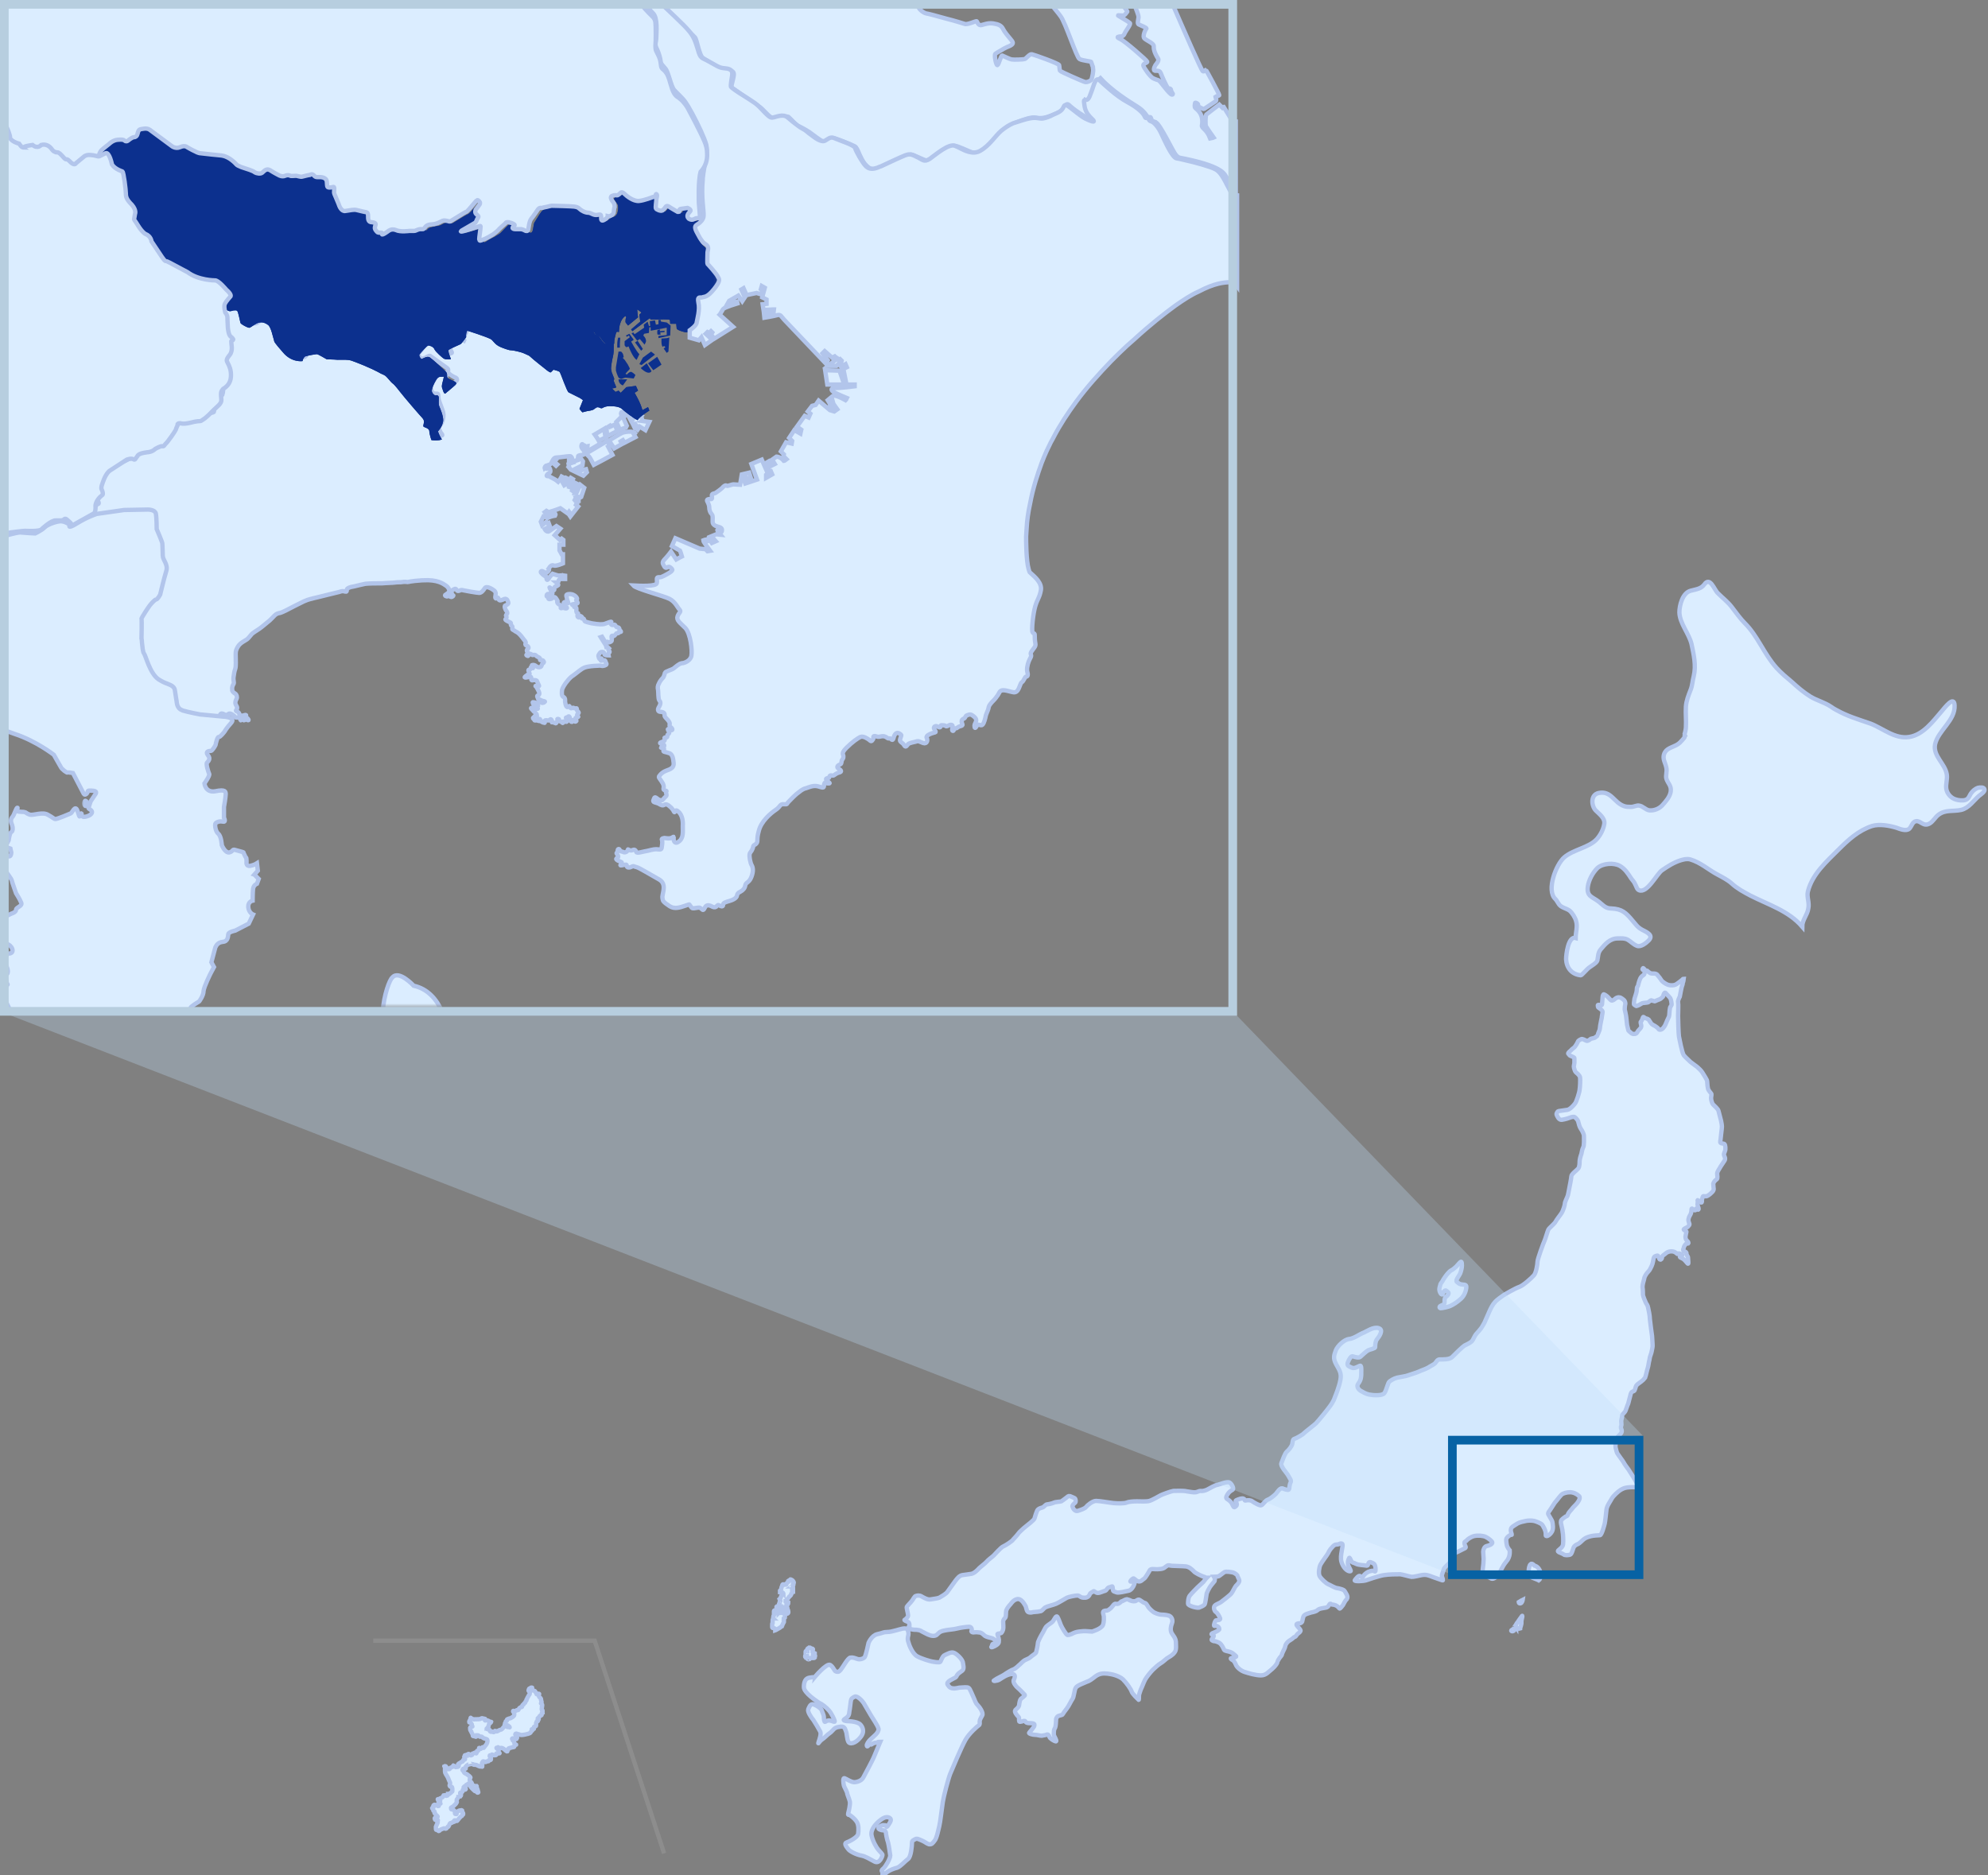 <svg version="1.1" xmlns="http://www.w3.org/2000/svg" x="0" y="0" width="458" height="432" viewBox="0 0 458 432" xml:space="preserve"><rect x="0" y="0" width="458" height="432" fill="#808080" stroke="none"/><style type="text/css">.st0{fill-rule:evenodd;clip-rule:evenodd}.st0,.st2{fill:#dbedff;stroke:#b2c5eb}.st8{fill:#0c308e}</style><g id="map"><g id="jpmap"><g id="Group"><path id="Combined-Shape" class="st0" d="M209.1 375.5c.3.7.2 1.1.1 1.5-.1.4-.1.9.1 1.4.1.5.9 2.6 2 3.2s2.9 1.1 3.4 1.2 1.7.3 1.9.1c.2-.2.5-1.4 1.1-1.6.5-.2 1.4-.8 2.1-.5.7.3 1.8 1.4 2 2.1.1.6.4 1.6-.1 2s-.9.6-1.1.9c-.2.2-.2.5-.5.7s-2.2.9-1.8 1.6c.4.6.6.9 1.6.9 1-.1.9-.2 1.4-.2s1.6-.2 1.9.1c.3.2.8 1.6 1.1 2.2.3.6.4 1.2.9 1.7s1.4 1.8 1.1 2.4-.6 1-.6 1.4.1.7-.2.9c-.3.2-2.2 1.8-3.1 3.4s-3 6.6-3.5 7.8c-.5 1.3-1.5 5.2-1.7 6.5s-.6 4.8-.8 5.5c-.2.8-.6 2.9-1.1 3.4-.4.5-.6.9-1.3.8-.6-.2-.8-.5-1.5-.8s-1.2-.6-1.6-.4c-.5.3-.8.3-.8.9s-.2 3.2-.9 3.7-1.7 1.7-2.5 2c-.8.2-1.8.6-2.3 1s-1.1 1-1.1.6.1-.6-.1-.7c-.1-.2-.2-.3.3-.7.5-.4 1.6-2.3 1.6-3-.1-.7-.3-2.2-.5-3-.3-.8-.5-2.1-.5-2.3-.1-.2-.1-.5-.6-.5s-1.3-.3-1.1-.6c.2-.3.6-.5 1-.6.4 0 .8 0 .8.2s.1.3.3 0 .9-1.2.7-1.6-1-.8-2.2.1-2.5 2.3-2.2 3.7c.3 1.4 1.1 2.7 1.5 3.2s1.1 1.1 1 1.3c0 .2-.6 2.1-1.8 1.5s-2-1.2-3.1-1.4c-1.1-.2-2.7-1-3-1.5-.4-.5-1-1.3-.4-1.5s2.6-1.2 2.7-2c.1-.8.2-2.1-.4-2.9-.5-.7-1.2-1.2-1.5-1.4-.3-.1-.5 0-.4-.4s.5-1.9.4-2.7c-.2-.8-.5-1.4-.6-1.8 0-.5-.7-1.5-.8-2s-.3-1.8.2-1.6c.5.2 1.5.9 2.2.9.6 0 1.7-.3 2.1-1.1.4-.8 2.1-3.8 2.6-5.1.5-1.2 1.3-3.1 1.3-3.1s-.6 0-.7.1c-.1.1-.7.1-1 .3-.3.2-.4.3-.5.2-.1-.1-.1-.4-.3-.1s-.5.8-.6.4c-.1-.3.4-1.1 1-1.6.5-.5 1.8-1.4 1.7-2.3-.2-.8-1.3-2.3-1.7-3s-1.4-2.4-1.7-2.9-1.5-1.8-2.1-1.5-.8.4-.9 1.1c-.1.7-.2 1.8-.3 2.2-.1.5 0 .8-.4 1.3-.5.5-1.2.7-.8.9.5.2.9.1 1.7.2s1.6.3 2 .7c.4.4 1.2 1.6 0 3-1.1 1.4-2.5 1.7-2.8.9-.3-.7-.3-1.9-.5-2.3s-.2-1.2-1.2-1.1-1.4.3-1.9.9-.8.6-1.5 1.3c-.7.7-1.1.8-1.4 1.2-.3.4-.5.7-.3.1s.6-1.7.4-2.3c-.3-.6-1.2-2.1-1.6-2.7-.5-.6-1.4-1.9-1.2-2.5.3-.6.5-1.4 1.3-1.1s1.6.9 1.8 1.3c.1.4.5 1.1.5 1.6s.1 1.2.3 1.1.5-.4 1.1-.3 1.2.5 1.1.1c-.1-.4-.7-1.7-1.3-2.4-.6-.7-1.6-1.5-2.3-1.8-.6-.4-3.5-2.3-3.5-3.6s.4-2.1 1.4-2.2c1-.2 1 0 1 0s2.9-3.5 3.7-2.9.9 1.4 1.3 1.5c.4.1.6.2 1.1-.4s1.6-2.7 2.2-2.8c.6-.1 1 .1 1.6.3.5.2 1.4 0 1.7-.4s.9-3.3.9-3.3.7-1.7 2-2c1.4-.3 1.4-.5 2.2-.5s1.4-.2 2.2-.4 2.3-.8 2.6-.1zm50.8-7c.5.3 1.1.5 1.6.4.4-.1.7-.6 1.2-.2.6.4.7.5 1 .6.3 0 .5.4.7.7.1.3.7.9 1.2 1.3s1.5.7 2 .7 1.7.1 2 .4c.3.2.7.9.4 1.6-.3.8-.4 1.5-.1 2.2.4.7.9 1.1 1 2 0 .8.2 1.9-.3 2.5-.5.7-1.2 1-1.8 1.4-.5.4-1 .9-1.4 1.1-.5.3-1.3 1-1.8 1.5s-1.4 1.6-1.8 2.3c-.4.8-.7 1.7-1 2.3-.2.6-.4 1.1-.4 1.4 0 .4 0 1.1-.1.9-.2-.2-1.4-1.3-1.6-1.9s-1.1-1.9-2-2.8c-.9-.8-2.5-1.2-3.5-1.3-1-.1-1.8-.1-2.8.6-.9.7-1.4 1.1-2.1 1.3-.6.3-2.2.8-2.5 1.4s-.4 2.1-.7 2.5c-.3.4-.9 1.7-1.3 2.2s-.9 1.2-1 1.4c-.1.2-.9.2-1.2.5-.2.3-.3.3-.3.8s-.1 1.5-.2 1.7-.3.5-.3.9-.1.7.1 1.1.7 1.3.3 1.2c-.4-.1-1-.5-1.3-.8-.2-.3-.3-.8-.6-.8-.3.1-.6.2-1.3.3-.6 0-.9-.2-1.5-.2s-1.6-.3-1.4-.5 1.2-1.4 1.2-1.6v-.2s.2-.4-1-.4-.9-.4-1.2-.5c-.4-.1-1.1.4-1.3.1-.1-.2.1-.9-.2-1.1-.3-.3-1-1.1-.7-1.5.3-.3.9-.7.9-1.3.1-.7.2-1.1.4-1.3.2-.2 1-.7.9-.9-.1-.1-1.2-1.3-1.6-1.6-.4-.3-1.1-1.2-1-1.7.2-.5.6-1.3-.1-1.5-.7-.1-1.5.3-1.9.5s-.8.5-1.3.8-1.7.4-1.1.1c.5-.4 1.9-1 2.3-1.3s1.7-1.1 2.1-1.2c.3-.1.8-.5 1.2-.9.4-.3.6-.6 1.1-1s1.2-.5 1.6-.9 1.2-.8 1.3-1.1c.1-.3.4-1.7.4-2.1s.7-1.7 1-2.2c.3-.4.6-1.3 1-1.7.4-.4 1.2-.8 1.5-1.2.3-.4.7-1.4 1-1 .3.5.6 1.4.8 1.9.2.5 1.2 2.2 1.5 2.3.3 0 .3 0 .9-.2.6-.3 1-.5 1.8-.6s1.2-.1 1.4-.1c.2 0 1.6.1 1.6.1s2.1-.6 2.5-1.5c.3-.9.2-1.6.2-2 0-.3-.5-1.2.2-1.3.6-.1.6.1 1.3-.5.6-.5.8-1.2 1.3-1.1.4.1.7 0 1.2-.5.4-.1 1.1-.7 1.6-.5zm118.6-145.4c.1-.2.3.2.4.3s.5.3.6.3c.1.1.5.4.7.5s.5.1.9.1.7.2.8.4c.2.2.8 1 .9 1.2s.9.8 1.5 1 1.4.1 1.6 0c.2 0 1.6-1.1 1.7-1.2.1-.2.3-.2.3-.2s-.1.8-.2.9c0 .2-.1.6-.2.8s-.5 2.4-.5 2.4-.5.9-.4 1.3c.1.4 0 2.6 0 3.2 0 .6.1 4.1.2 4.7.1.5.7 3.7 1.1 4.3.4.5 1.2 1.2 1.6 1.6.5.4 1.4 1 1.6 1.2.3.3.8.7 1.1 1.2.3.5 1.1 1.7 1.1 2s.1 1.7.3 2c.2.3.4.6.6.8s0 .7 0 1.1c0 .4.2 1.2.5 1.5s1.1 1 1.2 1.4c.1.4.5 1.9.6 2.3.1.5.2 1 .2 1.4s-.3 2.5-.3 2.8-.2.7 0 .9c.2.2.7.1.9.3.2.2.3 1.2.1 1.6-.2.5-.3.7-.2 1 .1.3.4.7.1 1.2s-.9 1.3-1.1 1.7c-.2.4-.5.7-.6 1.2 0 .5.2 1.2-.1 1.4-.3.2-.7.6-.8 1 0 .4.1 1.1.1 1.2s0 .4-.3.7c-.3.3-.6.6-1.1.9s-1-.1-1.1.2c-.1.3-.3.9-.2 1 0 .1 0 .5-.3.3s-.8-.7-.7-.4c.1.4-.1.9 0 1.1.1.3.4 1 .1 1s-.4-.5-.5-.1c0 .4-.5.2-.6.1-.1-.2-.4-.4-.4-.1 0 .4-.1 1-.3 1.3-.2.3-.5.9-.4 1.4s.3.7.2.9c-.2.2-.3.5-.6.6-.4.2-.9.4-.6.6s.6.2.5.5-.1.6-.2 1c0 .4.1.7.3.9.3.3.5.5.3.7-.3.1-.2-.2-.5.1-.3.3-.5.7-.5.9 0 .2-.3.4 0 .7.3.2.5.2.6.4.1.2-.1 0 .1.5s.3.3.3.8.2 1.5-.1 1.2c-.3-.3-.7-.9-1.1-1.1s-.9-.4-.6-.5c.3-.2.7-.3.3-.5-.5-.2-.6-.3-.8-.2-.2.1-.1.2-.4-.1-.3-.2-.5-.4-1.2-.4-.6 0-1.1.3-1.4.6-.4.3-.6.4-.7.7 0 .3-.1.5-.3.6-.2 0-.3 0-.4-.4-.2-.4-.2-.6-.5-.5-.4.1-.6.2-.7.5s-.2 1.3-.5 1.9-.4.9-.8 1.3-.9 1.2-.9 1.6c-.1.4-.4 1.3-.4 1.9.1.6.1 1.5.1 1.8s.6 1.7.7 1.9c.1.2.4.5.5 1.1s.4 1.7.4 2.6c.1.8.4 3.4.5 3.9 0 .5.2 2.1.1 2.6s-.2 1.2-.4 1.7c-.2.6-.2.5-.3 1.2-.2.7-.2 1.3-.4 1.9-.2.6-.4 1.7-.6 2.2-.3.4-.5.6-.9.9-.5.4-.9.6-1.1.9-.2.2-.3 1.2-.6 1.3-.3.1-.6.2-.7.6s-.5 1.9-.6 2.3c-.2.4-.4 1.1-.6 1.6s-.8.8-.8 1.2c0 .4-.2.9-.2 1.2 0 .4.1.9 0 1.1s-.1.5 0 .7.3.7-.2 1.2-1 1-1 1.3c0 .4-.2 1.4-.1 1.8.1.5.3 1.3.5 1.5.1.2 1.2 1.6 1.4 2 .2.4.8 1.2 1.1 1.6.3.5 1.5 2.3 1.6 2.6.2.4.7 1.2.7 1.3 0 .1.1.3-.2.2-.3-.1-1.6-.1-2.4 0-.7.1-1.1.3-1.6.6s-1.7 1.4-2 2-1.1 1.6-1.2 2.5-.3 2.8-.4 3.2c-.1.4-.7 2.7-1.1 2.7s-1.6.1-2 .2-1.2.3-1.7.7c-.5.4-.8.8-1.3 1.1-.5.2-.9.4-1.1.9s-.4 1.5-.8 1.6-1.2.2-1.5-.1c-.4-.3-1.6-.5-1.2-.9s1-.7 1.1-1.4c.1-.7 0-2.5-.1-2.9 0-.4-.4-1.9-.4-2.1s0-.5.2-.7.6-.5.9-.7c.3-.1.5-.2.5-.5.1-.3.7-1 .9-1.2.2-.3.6-.7.9-1s1.3-1.5.8-2-1.3-.9-2.1-.9c-.7 0-1.6.2-2 .6s-1.2 1.5-1.5 1.8c-.3.4-.6 1-.9 1.4-.2.4-.8.9-.6 1.3.2.4.8 1.3.9 1.6.1.4.4 1.9-.2 2.6-.5.7-1.4 1.2-1.3.4.1-.8-.6-1.9-.8-2.2-.2-.3-1.4-.8-1.9-.9s-1.3-.1-1.8 0-1.5.3-2 .6-1.3.8-1.4 1-.2.5-.1.9.3.8.1.7c-.2-.1-1.2.6-1.2 1.1s.1 1.2.2 1.5.5.9.6 1c0 .2.2 1.5-.8 2.6-1 1.2-1.4 2.5-1.7 2.9-.4.5-1.2 1.2-1.7 1s-1.3-.8-1.6-.9c-.3-.1-.5-.7-.4-1.3.1-.6.2-1.8.2-2.3s-.1-1.2-.1-1.7.3-1.2.8-1.3c.5-.1 1.3-.4 1.3-.8 0-.3-.9-1-1.5-1.3s-1.8-.4-2.7-.2c-.8.2-1.6.8-1.8 1.1-.3.2-.5.2-.4.7s.5.8.1 1l-1.6.8c-.5.2-.9.4-1.1.7-.1.4-.4 1.3-.8 1.8s-1.3 1.1-1.4 1.6-.5 1.2-.4 1.6.4 1 .1.9-1.5-.5-2.3-.8-1.4-.6-2.5-.4c-1 .2-1.7.4-2.3.4-.6-.1-1.9-.5-2.6-.6-.7 0-2.6 0-3.8.2-1.2.2-3.5 1-4.1 1.2s-2.7.3-2.6 0c.2-.3.9-1.2 1.2-1 .3.1.6.5.8 0 .3-.5 1-1 1.5-1.1s.7-.2 1 0 .3-.1.3-.5-.1-1.1-.5-1.3c-.4-.2-.9-.5-1.1-.1s-.1.7-.6.6-1.7-.1-2.3-.4c-.5-.3-.8-.2-1-.5s-.5-1.2-.6-.8c-.2.4-.4.9-.2 1.6.2.6.8 1.4.5 1.4-.3.1-1.1-.2-1.7-1.3-.6-1.1-.5-1.9-.4-2.7.1-.8.3-1.6.3-1.9s0-.5-.3-.5-.3.1-.7.2c-.4.1-.6 0-.9.2s-.5.5-.7.7-.6.8-.7 1.1c-.2.4-1.5 2.1-1.8 2.7s-.5 2-.2 2.6 1.5 1.7 2 1.9c.5.2 1.6.9 2.1.9.5.1 1.5.3 1.7.7.2.4.9 1.2.5 1.8-.5.5-.6.9-.9 1.4-.3.4-.7.9-.8.8-.1-.1-.4-.5-.8-.7-.3-.1-.5-.2-.8-.2s-.5-.4-.7-.1-.3.7-.9.8c-.5.1-.7.1-1.1.2s-.6.2-.8.4-.8.4-1.4.5c-.6.2-1.6.4-1.8.9-.2.5-.2.9-.3 1.2-.1.2-.3.4-.6.4-.4 0-.8.1-.7.4.1.3 1.1 1.1.9 1.4-.2.4-.6.5-.8.8-.2.3-.3.4-.4.5s-.3 0-.5.3c-.2.2-.7.5-1 .7s-.8.8-.8 1.2c-.1.5-.5 1.1-.6 1.4-.2.3-.1.6-.4.9s-.8 1.1-.8 1.3c0 .2-.4.9-1.2 1.6-.8.6-1.4 1.5-2.6 1.5s-2.9-.5-3.8-.8-1.8-1.1-2-1.7c-.2-.5-.5-.9-.7-1s-.7-.4-.3-.5c.4-.1 1.4-.2 1-.5s-.7-.7-1.3-.9c-.6-.2-1.2-.2-1.4-.5-.2-.4-.5-1.2-1.1-1.6-.6-.3-1-.4-1.3-.4-.3-.1-.6-.2-.4-.5s.5-.5.4-.8c-.2-.2-.8-.2-.3-.5.5-.2 1.7-.7 1.6-1 0-.3-.3-.6-.6-.7-.4-.1-.7.2-.6-.3s.3-1 .5-1 1 0 .9-.4-.7-1.4-1-1.5c-.3-.2-.6-1-.3-1.4.3-.4 1.1-.6 1.5-.9s2.1-1.6 2.4-2 .7-1.3 1-1.7c.4-.4.8-.8.8-1.2 0-.4-.4-.9-.4-1.1s-.5-.6-1-.8c-.5-.1-1.6-.3-2-.1-.4.2-1.2 1-1.5 1-.1 0-.5.1-.9.1.2.3.2.7.1 1-.3.4-.7.8-1.1 1.4-.3.5-.5.9-.7 1.4-.1.5-.3 2.3-.5 2.6-.3.3-.8.5-1.3.7-.5.1-2.5-.4-2.5-.9 0-.4 0-1.5.5-2 .4-.5 1.7-1.8 1.7-1.8s1.1-1 1.3-1.2c.2-.2.5-.7.8-1-.1 0-.2 0-.3-.1-1-.3-2.4-1-2.7-1.4-.4-.4-1-1-1.8-1.1s-3.4-.1-3.6-.2c-.2 0-.4-.2-.8.1-.4.2-.5.6-1.5.7s-1.3 0-1.8 0-.6.2-.8.6c-.2.3-.8 1.4-1.1 1.6-.4.2-.8.9-1.5.6s-.8-.8-1.1-.6c-.3.2-.8.7-.5.7s.8-.1.9.2c0 .3-.5 1.7-1.4 1.9-.9.2-2.2.5-2.7.4-.5-.2-.9-.2-.9-.6-.1-.4 0-.9-.3-.8-.2.2-.6.1-.9.4s-.3.6-.9.7c-.6.2-1.3.6-1.8.3s-.5-.4-.7-.2c-.3.2-.6.3-.7.5-.1.3-.4 1-1.4.9-.9 0-.9-.5-1.5-.5-.5 0-2 .3-2.4.5s-1.8 1.1-2.5 1.4-2.1.6-2.4.8c-.3.1-.8.8-1.1.9-.4.1-1.1.2-1.5.2-.5 0-.6.2-1.2.1s-.6-.8-.8-1.4c-.3-.5-.9-1.7-1.8-1.7-.9.1-1.4.8-1.7 1.2-.4.4-.9 1.1-1 1.5-.1.5 0 1.3-.2 1.6-.2.2-.5.5-.5.9s.1 1.5 0 1.8-.3.9-.6.9c-.3.1-.8 0-.7.3.1.3.4 1.1.3 1.5 0 .4 0 .5-.5.9-.6.4-1.4.7-1.2.4.2-.2.1-.7.5-.7s.6.1.6-.3-.6-.9-1.1-1-1.2-.3-1.5-.5-.7-.8-1.4-.8c-.7-.1-1 0-1.3 0s-.5-.2-.4-.4c.2-.2 0-.9-.5-.9s-2.1.2-2.8.4c-.7.2-2.2.3-2.6.4-.5.1-1.2.2-1.6.6-.4.3-.5.7-1.3.7s-1.6-.5-2.2-.8c-.7-.3-.6-.5-1.6-.6-.9 0-1.7-.1-1.7-.5s.1-1.1-.3-1.3c-.5-.2-1-.4-.8-.5s.8-.6.8-1c0-.5-.4-1.7-.3-2 .1-.2 1-1.1 1.2-1.4.2-.2.6-1.1.9-1.1.3-.1.8-.2 1.3.1.5.3 1.4.8 2 .7.5-.1 1.6-.2 2.1-.4.5-.3 1.6-.9 1.9-1.4.4-.5 1.4-2 1.8-2.5.4-.5.9-1.2 1.6-1.3.6-.1 1.6-.2 2.1-.3.5-.1 1-.5 1.5-1 .5-.6 1.7-1.4 2-1.8s1.3-1.1 1.6-1.4c.3-.3 1.7-1.9 2.2-2.1s2.2-1.3 2.3-1.6c.2-.2 1.1-1.2 1.2-1.4.1-.2 1.3-1.3 1.7-1.6.4-.3 1.9-1.5 2-1.8s.5-1.8.8-2.1c.3-.3.8-.4 1.1-.5.3-.1.7-.7 1-.7.2 0 1.2-.2 1.6-.4.4-.2 1.5-.2 1.7-.3.2-.1.7-.5 1.1-.8s.5-.5.9-.4c.4.2 1.1.4 1.2.6s.2.7 0 .9c-.2.2-.8.6-.6 1 .1.4.6 1.1 1.2.9s1.6-.5 1.9-.9 1.5-1.4 2.3-1.4 3 .4 4 .5c1 .1 2.6.1 3-.1s1.5-.3 2.4-.3 2.2.1 2.9-.1c.7-.2 2.2-1.1 2.6-1.3.4-.2 2.3-.9 2.9-1 .6 0 2.3-.1 3.1.1.8.1 1.6.3 2.1.2.5-.1.7-.3 1.1-.3.4.1 1.1-.1 1.5-.3.4-.2 1.9-1.1 2.4-1.1.5-.1 2.3-.9 2.8-.5.5.3 1 1.4.7 1.6s-.7.4-1 .8-.7 1-.4 1.3c.4.3.4.2.9.7s.6 1.5 1 1.2.5-.4.4-.8-.5-.6 0-.8c.5-.2 1.2-.5 1.6-.3s.1.5.5.4c.5-.1 1.1-.1 1.5.2.4.3 1.8 1.1 2.1.9.4-.2.9-1.1 1.5-1.3.6-.2 1.5-1 1.8-1.3s.9-1.4 1.5-1.3c.5.2 1.3.5 1.5.3s.1-1 .4-1.6c.3-.5-.2-1-.5-1.6s-1.9-2.2-1.6-2.9c.3-.8.8-2.2 1.2-2.6.5-.4 1.2-1.3 1.3-1.8.1-.5.1-1.1.5-1.2s2-1 2.2-1.3c.3-.3 2.4-1.9 2.8-2.3s2.9-3.4 3.6-4.5c.1-.2.3-.5.5-.9l.3-.8s.9-2.1 1.2-3.8c.3-1.6-.3-2.3-1-3.6-.7-1.3-.5-2-.1-3.1s2-2.6 3.1-2.7 2.4-1.1 3.2-1.4c.8-.3 2.4-1.5 3.6-1.1 1.3.4 0 2.1-.4 2.6s-.4 1.5-.4 1.8-1.2.5-1.6.7-1.5 1.2-1.8 1.5-1.2.1-1.7-.1c-.4-.2-.9.6-1.2 1.4s.3.9.9 1.2c.6.3 1.3-.2 1.8-.4.5-.3.4.8.4 1.6s0 1.6-.7 2.5c-.6.9.5 1.6.5 1.6l.9.5c.4.2.7.3 1.1.4 1 .2 3 .3 3.5-.3s.8-2.4 1.2-2.7c.4-.3 1-.7 1.8-.9.9-.2 1.9-.3 2.4-.5s2-.6 2.6-.9 1.4-.5 2.1-.9c.6-.4 1.3-.7 1.6-1 .3-.3.5-.9 1.1-.9s2.3.1 2.9-.6c.7-.7 2.2-2.2 2.8-2.6.6-.3 1.6-.7 1.9-1.3.4-.7.5-1.1 1-1.6s.9-1.1 1-1.2.7-1.2.7-1.2c.3-.7.8-1.8 1.1-2.5.3-.7.8-1.7 1.3-2.2.4-.5 1.7-1.4 2-1.6s2.7-1.6 3.6-1.9 2.9-2.1 3.4-2.7.8-2.5.8-3.1 1.4-4.4 1.6-4.8.7-2.2.9-2.6c.2-.4 1.5-1.4 1.7-1.9.2-.4 1.1-1.5 1.4-2s.7-1.7.7-2.1.6-1.5.7-1.9.2-1 .3-1.5c.1-.5.5-2.5.5-2.9 0-.5 1.3-1.4 1.6-1.8.3-.4.3-1.3.3-1.6 0-.4.2-1.2.4-1.7.1-.4.2-1.1.4-1.5.3-.3.2-2.3.2-2.7 0-.4-.4-1.2-.7-1.6-.3-.4-.5-1.2-.6-1.6 0-.3-.5-.9-.8-1.1-.2-.2-.9 0-1.1.1s-1.2.4-1.9.5c-.7.1-1.1-.9-1.2-1.2-.1-.3.3-.8.4-.8s1.5-.2 2.1-.3 1.4-1 1.7-1.4c.4-.4 1.1-2.8 1.1-3.2.1-.5.2-2.5.1-2.9-.1-.5-.8-1-1-1.2s-.3-.7-.4-1 .1-.9.1-1.1v-1.1c0-.2-.4-.3-.8-.5-.4-.1-.4-.4-.6-.5-.2-.2.5-.7.6-.8.1-.2.6-.5.8-.7.2-.2.7-1 .8-1.3.1-.3.6-.5.8-.6.2-.1.8.2 1.2.4.3.1.8-.3.9-.4 0-.1.8-.2 1-.3.2-.2.6-.4.6-.5s.4-1 .5-1.3.1-.9.2-1.3.2-1.2.3-1.5c0-.3.2-1.1.2-1.4 0-.3-.7-.8-.9-.9-.2-.1-.2-.4-.2-.6 0-.2.7 0 .8 0 .2 0 .2-.4.2-.6 0-.2.1-1.1.1-1.3 0-.3.2-.7.3-.6.1 0 .6.3.9.6s.5.6.8.8c.3.1.7-.2.9-.4.2-.2.7-.4 1-.3.3 0 .9.5 1.1.7s.3.8.2 1c-.1.3-.1 1.1-.1 1.1s.3 1.3.3 1.4c0 .1.2 1.5.2 1.8 0 .4.3 1.3.3 1.5s.5.5.8.8c.3.2.6.1.8.1.3-.1.3-.1.5-.4.1-.3.6-.7.8-1 .2-.3.1-.6 0-1s0-.4.1-.5.3-.6.4-.9c.1-.3.4.2.6.2.1 0 .6.2.7.3.1.2.5.7.6.9s.7.5.9.6c.2.1.7.5.8.7.1.2.5.2.8 0s.7-.8.8-1.1c.1-.3.7-1.6.8-1.8.1-.3.1-1.4.2-1.8 0-.4.3-.6.4-.9 0-.3-.1-1.2-.3-1.5-.2-.3-.7-.8-.8-.9-.1-.1-.3-.4-.4-.4-.2 0-.4.5-.4.7s-.3.4-.5.6c-.2.2-.5.3-.8.4-.3.1-.6.3-.7.3s-.6-.2-.7-.2c-.1-.1-.4.1-.5.2-.1.1-.3.3-.6.3-.2 0-.7.1-.9.1-.2 0-.6.3-.8.4-.2.1-.6.3-.7.3s-.3-.2-.5-.3 0-.8 0-1.1.2-.7.3-1.1c.1-.3.3-.9.3-1.5 0-.5.3-.6.3-.8s.3-1.2.5-1.6c.2-.4.5-.6.8-.8.2-.2.2-.8.2-1-.7-.2-.5-.3-.4-.5zm-41.9 67.6c.2 0 .2.5.2.9 0 .5-.2 1.3-.4 1.8s-1.1 1.5-.8 1.9c.4.3.5.5 1 .6s1.1 0 1.2.4-.2 2-1.2 2.9-1.7 1.3-2.3 1.6c-.5.3-2 .6-2.4.6-.3 0-.4-.4.1-.6s.8-.3.8-.8 0-1 .3-1.2.9-.8.5-1.1c-.4-.3-.5-.6-.9-.2-.3.3-.3.9-.6.7s-.5-.8-.5-1.1c0-.3.1-.7.2-1 0-.3.3-.6.5-.9.1-.3.9-1.4.9-1.4s.7-.9 1.1-1.1c.3-.1 1-.7 1.2-.9.3-.3.9-1.1 1.1-1.1zm56-156c1.4-2 2.3 1.2 3.2 2 1.1 1.1 2.2 1.9 3.2 3.2s1.9 2.6 3 3.7c3 3 4.4 7.1 7.3 10.3 1.1 1.2 2.3 2.2 3.5 3.2 1.3 1.2 2.7 2.4 4.3 3.4 1.5.9 3.2 1.3 4.7 2.3.4.3.9.6 1.3.8 2.5 1.4 4.9 2.1 7.8 3.1 2.9 1.1 5.6 3.6 8.9 3.1s5.5-3.6 7.5-5.9c.7-.8 2.9-3.8 3-1.4.2 3.5-3.8 5.8-4.5 9-.5 2.7 2.3 4.4 2.7 6.9.2 1.1-.3 2.3-.1 3.4.2 1.1 1.1 2.1 2.2 2.4.6.2 1.6.3 2.2.1.7-.2.9-.9 1.2-1.4.4-.6.9-1.1 1.7-1.4.5-.1 1.4-.2 1.5.4.1.5-.8 1.1-1.2 1.4-1.3 1.1-2.4 2.9-4.2 3.3-1.8.4-3.6-.1-5.2 1.1-.8.6-1.2 1.5-2 2-1.5.9-2.1-.7-3.2-.5-.8.1-1 1.2-1.5 1.7-.7.7-2.2.1-3-.2-1.7-.5-3.9-.9-5.6-.4-3.1 1-5.5 3.2-7.7 5.4-2.8 2.8-6.1 5.7-7.1 9.7-.3 1.3.4 2.5.1 3.9-.2 1.5-1.4 2.6-1.4 4.2-3.2-3.7-7.7-5-12-7.2-1.5-.8-3-1.6-4.3-2.8-.9-.8-2.1-1.4-3.2-2-2.1-1.1-3.9-2.8-6.3-3.5-.8-.2-1.5 0-2.2.2-1.6.5-3 1.4-4.3 2.3-1.2.8-3.4 5.4-5.3 4.6-.5-.2-.6-.9-.9-1.4-.2-.5-.6-.9-.9-1.3-.7-1.1-1.4-2.2-2.6-2.9-1.4-.8-4-.6-5.2.5-1.1 1.1-2 2.8-2.2 4.3-.3 2.3 1.1 2.3 2.6 3.5 1 .8 1.5 1.5 2.8 1.5 2.5.1 3.4 1 4.9 2.8.8.9 1.1 1.5 2.2 2.1 1.2.6 2.7 1.3 1.5 2.5-.5.5-1.8 1.6-2.7 1.2-.8-.3-1.4-1-2.1-1.4-.8-.4-1.4-.3-2.3-.3-1.8 0-2.9 1.3-3.9 2.5-.7.8-.6 1.7-.8 2.6-.2.6-1.5 1.3-2 1.7-.3.2-1.6 1.7-1.8 1.7-2.1-.2-3.3-1.7-3.4-3.7 0-1.1.5-5.4 2.2-4.9 0-1.3.5-2.6.1-3.9-.2-.8-.9-1.9-1.5-2.4-.7-.5-1.5-.6-2.1-1.1-.5-.4-.7-1.1-1.2-1.6-2.1-2 .2-8 2.1-9.6 2.1-1.8 5.7-2.2 7.5-4.2.8-.9 1.5-2.2 1.7-3.5s-1.2-2.3-2-3.1c-1-1.1-1.2-3.6.7-4 2.9-.6 3.5 2.2 5.8 3 .5.2 1.1.2 1.7.2s1.3-.4 1.8-.3c.9.1 1.5 1 2.4 1.1 1.1.1 2.3-.4 3-1.2.8-.9 1.7-1.9 1.9-3.1.2-1.4-.6-1.8-1-3-.2-.8.2-1.6 0-2.5-.2-1.1-.8-1.8-.6-2.9.3-1.3 1.3-1.6 2.4-2.1 1.2-.5 1.5-1 2.3-1.9.1-.1.1-.3.1-.4l.1-.1s-.1-.2-.1-.4c.1-.2.3-1.2.3-1.5.1-1.6-.1-3.2 0-4.8.1-1.4.6-2.6 1.1-3.9.4-1 .4-2 .7-3.1.6-2.5 0-5-.5-7.4-.6-2.5-2.7-4.7-2.8-7.3 0-1.6.7-4.5 2.6-5 1.6-.4 2.4-.5 3.1-1.4z"/><path id="Fill-101" class="st0" d="M124.9 394c-.1 0-.1-.2-.1-.3 0-.2.1-.3.1-.4-.1-.1-.1-.1 0-.3s-.1-.5-.2-.5-.1-.1 0-.2c.1 0 .1-.2 0-.4s-.1-.2 0-.3c0-.1-.1-.3-.2-.4-.1-.1-.2-.1-.3-.3-.1-.2-.1-.3 0-.5s-.1-.2-.2-.2-.2 0-.3.1c-.1.2-.1-.2-.2-.3-.1-.1-.2-.2-.2-.3 0-.1-.3-.2-.4-.2-.1 0-.1-.2-.3-.3-.1 0-.1-.2 0-.3.1-.1-.1-.1-.2-.1s-.1 0-.2.1c0 .1-.1.1-.2.1s-.1.1-.2.3c-.1.2 0 .3.1.4s.2.1.2.2-.1.3-.1.4c-.1.1-.2.4-.4.7-.2.3-.2.5-.3.6 0 .1 0 .2-.1.3-.1 0-.1.1-.2.3 0 .2-.1.1-.2.2s-.1.1-.2.3c-.2.1-.3.2-.3.4s-.1.2-.3.2c-.2.1-.3.2-.4.3-.1.1-.1.4-.3.4s-.3 0-.4.1c-.1.1-.3.2-.5.1s-.2 0-.2.1.1.1.2.3c.1.2.1.6 0 .7l-.1.1c-.1.1-.2.2-.4.3-.2.2-.6.2-.8.3s-.3.1-.3.2 0 .3-.1.3c-.2 0-.2.1-.2.2s0 .1-.1.2-.1.3 0 .5.3.1.5.1c.1 0 .2.1.3.2 0 .1 0 .1.2.2.1.1-.1.1-.1 0h-.3c-.1 0-.2 0-.2-.1s.1-.1 0-.2-.1 0-.1 0c0 .1-.2.1-.2-.1 0-.1-.1-.1-.2-.1s-.1.1.1.1c.1 0 .1.1-.1.2-.1.1-.3.2-.5.5l-.2.2c-.1.1-.2.1-.2.1-.1 0-.4.1-.7.3-.3.2-.3.1-.5 0-.3-.1-.2.1-.3.2s-.3.1-.4 0c-.1-.1-.2 0-.3 0s-.2 0-.3-.1 0-.1 0-.2-.1-.1-.2-.2-.1-.1-.2-.1h-.2c-.1 0-.1-.1-.2-.1 0-.1.1-.1.2-.1.1.1.1 0 .1-.1-.1-.1 0-.2.1-.3 0-.1.1-.3.1-.4s.1-.3.2-.3l.3-.3c.1-.1.1-.1 0-.1s-.4-.1-.5-.2-.4-.1-.6-.2c-.2-.1-.1.1-.2.1s-.1-.1-.1-.2c.1-.1.1-.2 0-.2s-.3-.1-.5-.1c-.2-.1-.3 0-.5.1s-.7.1-.9.1h-.4c-.1 0-.2.1-.3 0-.1 0-.3-.1-.4-.1-.1 0-.1-.1-.2-.2s-.1 0-.1.1-.1.2-.1.3c0 .1 0 .1-.1.2s-.1.2-.1.3c0 .1 0 .2.1.1.1 0 .1 0 .2.1s.3.3.3.4 0 .3.1.4 0 .1-.2.1-.2.1-.3.3c0 .2 0 .5.1.6 0 .1.2.2.2.3 0 .1 0 .2.1.3.1.1.2.3.2.5s.1.2.3.2c.1 0 .1 0 .3.1s.2 0 .3-.1.1-.2.1-.2h.2c.1 0 .2.1.3.2s.1.2.4.1c.2 0 .2 0 .5.3.3.2.7.2.8.3.1 0 .2.1.2.4s-.1.5-.2.7c-.1.2-.2.3-.3.4s-.1.2-.3.4c-.1.2-.1.1-.2 0 0-.1-.1-.1-.2 0l-.3.3c-.1.1-.2 0-.3-.1-.1-.2-.2-.1-.1.1s-.2.2-.2.3c0 .1 0 .2-.2.2s-.1 0-.2.4-.2 0-.4 0c-.2.1-.4.2-.5.2s-.1.1-.1.2 0 .1-.2.2-.2 0-.3-.1-.1-.1-.3-.2c-.1-.1-.2.1-.2.2s0 .1-.2 0c-.1-.1-.1 0-.1.1v.1c-.1 0-.1-.1-.1-.1-.1-.1-.2 0-.3 0s0 .2-.1.3c-.1.1-.1.1.1.4.1.3 0 .3-.2.3s-.2.1-.2.2c0 .2-.2.3-.3.3s-.1 0-.2.1-.3.2-.3.2c0 .1-.2.2-.3.2s-.1.2 0 .3c.1.1.1.2 0 .3-.1.1-.2.1-.3.1h-.2c-.1 0-.1.1-.2 0l-.2-.2c-.1-.1-.2 0-.2-.1s0-.1-.1 0-.1.2-.1.2c-.1 0-.1.1-.3.2-.2 0-.4.2-.4.3 0 .1-.1.1-.2.1h-.2c-.1-.1-.3-.3-.4-.5-.1-.2-.2-.2-.3-.2-.2 0-.2 0-.1.1s.1.2.1.3v.8c0 .5.4.9.6 1.3.1.2.2.4.3.7.1.3.3.6.3.7 0 .2-.1.4-.1.4-.1.1 0 .3.1.4s.1.1.3.1c.1-.1.2.2.2.3v.7c0 .1-.1.1-.1.1-.1 0-.1.1-.2.2s-.2.2-.3.2c-.1.1-.1.2-.2.1h-.2v.2c0 .1-.1.1-.2.2h-.1c-.1.1-.1.1-.2 0 0-.1 0-.1-.2-.1-.1 0-.1.1-.2 0-.2 0-.1.1-.2.2s-.1.2-.1.2c0 .1-.2.1-.3.2s-.1.1-.2.1-.1 0-.2.1c-.1 0-.1.1 0 .2s.1.1.1.2v.1c0 .1-.1.1-.1 0-.1 0-.1-.1-.2-.2l-.2-.2c-.1 0-.1.1 0 .2s.1.2.1.3c0 .2 0 .1.1 0s0-.1.1-.1c.1.1.1.4.2.5.1.1.1.2 0 .1h-.2c-.1 0-.2.1-.4.2-.1.1 0 .2.1.3.2.1.2.1.1.1s-.1.1-.3-.1-.3-.1-.4-.1c-.1 0-.1-.1-.2-.1 0 0-.1 0-.2.1s0 .1-.1.2-.1.1 0 .2c.1 0 .1.2-.1.2s-.2.1-.1.2.2.3.2.4.1.2.2.2.1.1.1.2v.1c-.1.2.1.2.1.2s.1 0 .1.2c0 .1 0 0 .2.2.2.1.1.1.3.3.1.1-.1.1-.1.1-.1 0-.3.2-.5.2-.1.1-.1.2 0 .4s0 0 .2 0c.1 0 .2-.1.2.1s.1.1.2.1c.1-.1.1.1 0 .1s-.1 0-.1.1 0 .2.1.2 0 .2-.1.4-.2.4-.3.7c0 .3 0 .7.1.7s.2.1.3.1c.1.1.1 0 .2.1 0 .1.1.1.2 0 .1 0 .2-.2.2-.2.1-.1.5-.2.7-.3.2-.1.2-.1.4 0s.3 0 .4-.1c.1-.1.1-.2.2-.3h.1s.1 0 .1-.1c.1-.1.2-.4.3-.6s.2-.2.3-.2.2 0 .3-.1l.1-.1c.1 0 .2 0 .4-.1.3 0 .1-.2 0-.2-.1-.1 0-.1.1-.1s.3 0 .3.1c.1 0 .2.1.2 0l.2-.2c.1-.1.2-.3.3-.4l.5-.5c.2 0 .1-.1.2-.2s0-.1.1-.1.1-.1.1-.2 0-.3-.2-.3c-.1-.1-.1-.2-.1-.3 0-.1.2-.1 0-.2s-.1 0-.3 0c-.1 0-.3 0-.6.2s-.3.3-.3.5-.1.2-.1.1c-.1-.1-.1-.1-.1 0-.1.1-.2 0-.2-.1v-.2s0-.3-.1-.4l-.1-.1c-.1-.1-.3-.2-.5-.2s-.2-.2-.2-.3c-.1-.1.1-.2.3-.3.2-.1.3-.2.4-.3.1-.1.1-.2.2-.2l.2-.2c0-.1.1-.1.1-.2l.1-.1c.1-.1 0-.2 0-.4s0-.3.1-.4.1-.2.2-.3.1-.2.1-.2c.1 0 .1-.1.2-.1 0-.1.2-.1.3-.1.1-.1.1-.2.1-.4 0-.1 0-.2-.1-.2l-.1-.1c0-.1 0-.1.1-.1s.2 0 .3-.1c.2-.1.2-.3.2-.5 0-.1.3-.1.4-.1.1 0 .2.1.3-.1s-.1 0-.2-.2c-.1-.1-.1-.1-.2-.1-.2 0-.1-.2 0-.2.1-.1.1-.2.3-.2.1 0 .1 0 .2-.1s.1-.2.1-.2.2-.1.3-.2.1-.1.3.1c.2.1.1.2.2.4s.3.4.7.8.4.4.6.4c.1.1.2.1.3.2.1.2.1.1.2.1.2 0 0-.3 0-.4s-.1-.3-.2-.6-.3-.3-.3-.3c0-.1-.2-.1-.2-.1h.3c.2 0 .1-.1.1-.1h-.6c-.1-.1-.1-.2-.3-.2-.1-.1-.2-.2-.2-.4s-.5-.6-.5-.7 0-.4.1-.5.1-.2 0-.3l-.3-.3c-.1-.1-.2-.1-.3-.2 0-.1-.1-.1-.1-.1-.1-.1-.2-.1-.4-.2s-.3-.2-.3-.3c0-.1-.1-.2-.1-.2-.1 0-.1-.1-.2-.2s-.1-.2 0-.2.2 0 .1-.1 0-.1.1-.1h.4c.2 0 0-.2 0-.3 0-.1.1-.2.2-.2.1-.1 0-.2.1-.2.1-.1.2-.1.3-.2.1 0 .2-.1.3-.1.2 0 .2-.1.2-.1 0 .1.2 0 .3 0s.3.1.4.1c.1.1.2.1.5.1s.5.2.8.3c.2.1.3.1.4.1.1 0 .2-.1.3 0s.1 0 .1 0c-.1 0-.1-.2-.2-.2 0-.1.1-.3.1-.3.1 0 .2-.1.1-.2s-.1-.2 0-.2 0-.1.1-.2c0-.1.1-.1.2-.1s.2.1.3.1c.1.1.2.1.3 0s.3-.1.4-.1c.2 0 .2-.1.2-.2s.1-.1.3-.1.2-.1.2-.3c0-.1 0-.3-.1-.3-.1-.1-.1-.1-.2-.3 0-.1 0-.2.1-.2h.1s.1 0 .2.1c.2.1.1-.2.1-.2 0-.1.1-.1.2 0s.2.1.5.1.4-.1.3-.3c0-.1 0-.2.5-.1.5 0 .2-.2.1-.3-.1-.1 0-.2-.1-.5-.1-.2-.3-.3-.4-.4-.1-.1 0-.2.1-.1s.1 0 .2-.1 0-.1.1.2c.1.2.2.1.2.1.1 0 .2 0 .2-.1.1-.1.1-.1.3-.1s.1 0 .5.2c.3.2.3.3.6.5s.3.2.2-.1c-.1-.2.1-.1.2-.1s0-.1.1-.3c.1-.2.6-.2.8-.3.2 0 .4-.1.5-.1s.1-.2.1-.4.2-.1.3-.1c.2 0 .1-.1-.1-.2s-.3-.4-.3-.5 0-.2-.2-.3c-.1 0-.1 0-.1-.1 0 0 0-.1-.1-.2s0-.2.1-.2.4 0 .6.1c.2.1.3.1.3 0s.2-.2.1-.3c0-.1-.1-.2-.2-.3 0-.1-.1-.2-.2-.4 0-.2.2-.2.3-.2s.2.1.3.1.3.1.6.2 1.1-.1 1.2-.1c.1 0 .2-.1.3-.1s.2 0 .4-.1c.3-.1.3-.1.4-.2.1-.2.1-.3.3-.4s.1-.2 0-.3c-.1-.1.1-.1.2-.2s.1 0 .2 0 .1.1.1-.1v-.3c0-.1.2-.1.2-.1.1 0 .1-.1.2-.1s.1-.2.1-.3v-.4c.1-.1.1-.2.1-.3 0-.1.1-.1.2-.1s.2-.2.1-.2c-.1-.1-.1-.1 0-.1 0-.1.2-.1.2-.2.1-.1.1-.1-.1-.1s-.1 0-.1-.1c.1-.1.1-.2.2-.2s.2-.2.2-.3c0-.1.3-.2.4-.2.1 0 .1-.2.1-.4s.1-.3.2-.3c0-.4 0-.5-.1-.5"/><polyline id="Path-3" points="86,378 137,378 153,427" opacity=".6" fill="none" stroke="#979797" enable-background="new"/><g><path class="st2" d="M353.5 360.7s-.6-.7-.9-.3c-.2.1-.6 1.3-.3 2.1-.3.9 1.3 1.1 2.2 1.6.8-.6.6-3-1-3.4zm-3.2 8.7c.4-.1.5-.8.5-.8s-.6.3-.9.5c0 0 0 .4.4.3zm.2 3.1l-.5.7-.2.3c.2-.1-.9.8-.5 1.4 0-.1.3.5.9.3 0-.2.4-.9.3-1.6 0-.4.5-1.9 0-1.1zm-2 2.9l-.3.2c-.2.2.4.5.8-.2.1 0-.3-.3-.5 0z"/></g></g><path id="Line-6" d="M378.5 330.8L284 233H0l334.6 129.8v-31l43.9-1z" opacity=".3" fill-rule="evenodd" clip-rule="evenodd" fill="#bfdcf8"/><rect id="Rectangle_1_" x="334.6" y="331.8" width="43" height="31" fill="none" stroke="#0762a4" stroke-width="2"/></g><defs><filter id="Adobe_OpacityMaskFilter" filterUnits="userSpaceOnUse" x="18.8" y="29.7" width="146.9" height="246.1"><feColorMatrix type="matrix" values="1 0 0 0 0 0 1 0 0 0 0 0 1 0 0 0 0 0 1 0"/></filter></defs><mask maskUnits="userSpaceOnUse" x="18.8" y="29.7" width="146.9" height="246.1" id="map_2_"><g filter="url(#Adobe_OpacityMaskFilter)"><path id="frame_2_" d="M293.8 0H1.8v232h292V0z" fill="#fff"/></g></mask><g id="map_1_" mask="url(#map_2_)"><path class="st2" d="M77.4 275.2c2.2-.7 3-4.5 3-4.5s-3.4 1.5-4.8 2.6c-.1 0-.5 2.6 1.8 1.9z"/><g><path class="st2" d="M101.8 233c-1.2-2.8-3.3-5.2-6.5-5.9 0 0-3.4-3.7-4.9-1.9-.6.4-2 4.1-2.2 7.8h13.6zm-82.1-48.5c-.3-.1-.5 1.2.1 1.2s.3-1.1-.1-1.2z"/></g><g><path class="st2" d="M126.5 106.4l.4-.2 1.2 1.1.3-.3-.7-.6.5-.6s-.1-.3-.3-.4c-.2-.1-.8-.1-.8-.1l-.4.6.1.2-.2.1-.1.2zm9.3-1.1c.1.1 1 1.8 1 1.8l1.9-1 2.4-1.3-1-1.9.4-.2-.6-1.1-2.7 1.6-2.2 1.3.8.8z"/><polygon class="st2" points="131.5,108.2 134.4,109.6 135.2,108.8 135,108.1 134.4,108.2 133.5,108.5 132.8,107.9 134.2,107.2 134.3,106.3 133.8,105.6 131,106.9 131.1,107.5 131,107.6"/><path class="st2" d="M148.1 97s-.3-.6-.3-.9c-.1-.2 0-.3 0-.3s-1.4-1.1-2.5-1.8-1.1-1.2-2.4-1.3c-1.3-.2-2.3-.1-2.5.1-.3.2-.6.4-1.1.2-.5-.2-1.1.1-1.3.3-.2.2-2 .6-2.4.8h-.4c-.3-.2-.5-.6-.6-.7-.1-.1.7-2.1.7-2.1s-1.9-1-2.8-1.5l-.4-.2c-.4-.1-1.7-3.8-2-4.4-.2-.5-.9-.7-1.6-.8-.3 0-1.2-.6-2.1-1.3-1.3-1-2.8-2.2-3-2.4-.3-.3-2.9-1-3.8-1.2h-.2c-.4 0-3.9-.9-4.2-1-.3-.1-2-1.7-2.1-1.8-.1-.1-5.1-1.8-5.3-1.8-.2 0-.3.9-.3 1.3 0 .5-.9 1.5-1 1.6 0 0-.1.1-.2.1 0 0 .5.6 1 .8-.4-.2-1-.8-1-.8-.6.3-2.2 1.5-2.6 1.7-.5.2.3 1.3.4 1.6.1.3-.8.2-1.2.2-.4-.1-1.3-1-2.2-1.9-.8-.9-.7-.8-1-1-.4-.2-.7-.3-.9-.2-.2.1-1.7 2.4-2.1 2.8-.5.5-.3.6-.1 1.1.3.5.6.5 1.2.3s.9-.6 1.3-.5c.3.2 3.5 2.5 3.9 2.8.4.3.2.6.2.9.1.4.9.9 1.5 1.2.6.2.5.3.6.6 0 .3-1.8 1.7-2.1 1.9-.3.2.2.6-.4-.4-.1-.3-.2-.6-.2-.9 0-.9.3-1.8.4-2.1.1-.4-1.2-.1-1.8.1-.6.2-1 1.2-1.6 2.2-.2.3-.3.5-.3.7-.1.6.1 1 .2 1.2.2.3.3.5.9.5.5 0 .6-.1.6.8 0 .7.5 1.7.9 2.9.1.2.1.4.2.6.3 1.4-.5 2.8-.7 3-.2.2-.4.5-.2.9s.2.7.6 1.1c.3.4-.1.4-.8.3-.7-.1-.6-1.3-.7-1.9-.1-.6-.4-.8-.9-.9-.3-.1-.4-.2-.5-.4-.1-.2-.1-.5 0-.8.1-.5.7-.7-.4-1.6-1.1-.9-6.1-7.1-6.3-7.2-.3-.1-.8-1-1.3-1.4-.5-.4-.5-.3-1.2-.6-1.7-1.1-5.5-2.4-6.8-2.9-1.4-.5-4.9-.6-5.4-.6s-.6 0-1.6-.5-.8-.7-2.3-.6c-1.5.2-2.9.3-3 .7-.1.4-.2 1-2 .6S65 78.9 64.8 78c-.3-.9-.5-1.4-.7-2.4-.2-1-1.4-2-2.3-2.3-.9-.3-2 .7-2.6 1.1-.6.3-1.1-.1-1.8-.4-.7-.3-.6-.7-.6-1-.1-.4-.4-1.6-.6-2.1-.2-.5-1.1-.1-1.5 0-.4.1-1 .2-1.4 0-.4-.2-1.5-.3-1.6.1-.1.3-.8.6-1.3 1.2s-.4 1.7.2 2.6c.6.9.4 3.3.4 4 0 .7.4 1.2.8 1.5.4.3 0 .5-.3.6-.3.1.3 1 .4 1.6.1.5-1 2.2-1.3 2.8-.3.6.3 1.7.5 1.9.1.2.3.5.4.7.1.2-.1 1.6-.1 2 0 .4-.1.8-.2 1.1-.2.3-1.8 1.6-1.9 1.7v2.1c0 .5-2 .2-2.7 1-.8.8-1.3 1-1.8.9-.4 0-1.1.1-1.5.2-.1 0-.1.1-.2.1-.4.2-.7.4-1.5.1-.8-.3-1.2-.2-1.5.1-.3.3-.3.9-.3 1.2 0 .2-2.1 3.8-2.3 4-.2.2-.7.5-1.4.6-.8.1-.9.3-1.4.5-.5.3-1.8.5-2.4.7-.7.1-1 .4-1.2.6-.2.2-.3.6-.5.7-.3 0-.9.2-1.6.6-.8.3-3.8 2-4.5 2.5-.7.5-1.5 3.9-2 4.8-.4.9-.1 1.8.1 2.1.2.3.2.6 0 .6s-.2.1-.4.3c-.2.2-1 1.2-1.2 1.4-.2.2-.3 1.3-.3 1.5 0 .3.2.3.4.3h5c.5 0 1.9-.3 3.3-.4 1.4-.1 2.7.4 3.2.7.5.4.4 2 .5 3.1.1 1.1 1.1 3.2 1.4 3.9.3.7-.1 1.8-.2 2.3-.1.6.4 1.6.9 2.1.3.3.4.7.4 1 0 .2 0 .4-.1.6-.1.3-1.4 5.8-1.5 6.1-.1.2-.1.5-.2.6-.1.1-.2.1-.3.1-.5 0-1 .5-1.3.7-.3.2-2.4 3.7-2.7 4.2-.3.5 0 2.9.2 4.1.2 1.2 1.6 6.2 2.4 7.4.8 1.2 1.8 2 3.3 2.7 1.4.6 1.4.9 1.6 1.2v.1c.2.4.3 2 .3 2.2 0 .3.2 1.4.3 1.9.1.5.2.4.8.4.6.1 1.7 0 2.4.1s4.9 1 6 1.2c1.1.2 2 .3 2.5.2.6-.1 1.2-.9 1.4-1.4.2-.5.6-.3 1-.1.3.2.5.2.9-.1.3-.2.5-.1.9.1.1.1.2.2.4.3.5.6.6.4.8.4.2 0 .3-.1.6.3.2.5.1.4.3.2.1-.2.1-.3.4 0 .3.3.3.2.3-.1 0-.3.2-.1.7.2.5.2.2-.3-.1-.5-.3-.2-.2-.1-.2-.5.1-.4-.6 0-1 0s-.5-.3-.6-.5c-.1-.3-.6-.6-.7-.6-.1-.1 0-.1.2-.5.1-.4 0-.4-.3-1-.2-.5 0-.9.2-1.3s0-.9-.2-1.1c-.2-.2-.6-.3-.8-.8v-.2c-.1-.5.1-1 .3-1.3.2-.4-.1-.8 0-1.6.1-.7.2-1.4.4-1.9.2-.6.1-2.1.1-2.9 0-.8-.1-1.2.5-2.2.5-.9 1.7-1.4 2.1-1.7.4-.3.8-.9 1-1.1.2-.3 1.2-.9 1.8-1.3.6-.4 1.5-1.2 2-1.6.6-.4 1.6-1.6 1.8-1.7.3-.2.5-.3 1.1-.4.4-.1 2-.9 3.1-1.5l1-.5c.9-.4 1.5-.9 3.3-1.3.2-.1.5-.1.8-.2 1.9-.5 4.6-1.1 5.3-1.3.8-.3 1-.2 1.4-.1.4.1.4-.1.4-.4 0-.2.1-.3.5-.5.2-.1.6-.2 1.2-.3.9-.2 2-.5 2.6-.6 1-.1 2.6-.1 3.5-.1h.3c1-.1 2.5-.1 3.1-.2.6-.1 1.1 0 1.6-.1s1 0 1.2 0c.3 0 .4-.2 3.4-.4h.2c3.3-.2 4.6.8 5.2 1.2.6.4.8.9.8 1.2 0 .4-.4.6-.8.9-.5.2.2.5.4.4.2-.1.2-.2.5 0s.5.2.7 0c.2-.2.2-.2 0-.3-.2-.1-.1-.3-.3-.5-.3-.3.2-.6.5-.8.2-.1.4-.2.5-.1 0 0 .1 0 .1.1.1.1.2.5.7.3.5-.2.5-.2.9-.1s3.2.6 3.7.6.9-.5 1.3-1.1c.4-.6 1.7.2 2.2.6.2.2.3.4.3.7 0 .3-.1.6-.1.8 0 .3.2.4.4.2s.3-.1.4.3c.1.4.7.2 1.3-.1.7-.2.8.6.9.8.1.3-.3.6-.7.7-.3.1 0 1 .3 1.3.2.3.2.6.1.6-.1.1-.3.4-.2.5.1.1.2.5-.1.7-.3.2.4.5.6.6.1.1.6.2.6.4s-.1.5.2.6c.3.2.1.5.1.7 0 .1.1.2.5.4.1.1.3.2.5.3.8.4 1.6 1.7 1.8 1.9.2.2.4.5.3.7-.1.1-.1.4.1.5.2.1.3.1.4.2.1.1.3.4 0 .6-.3.2-.3.5-.1.7.2.2.4.3 0 .5s-.2.3 0 .4c.2.1.2 0 .4-.3s.5-.1.7.1c.1.1.4-.1.7 0 .2.1.3.3.5.4.2.1.6.2.6.5s0 .3.2.3.5 0 .6.2c.2.2.1.4-.1.5-.2.1-.3.5-.4.7-.2.3-.7.3-1 .1-.3-.2-.5-.4-.9-.4s-.3.2-.1.5c.2.3.1.3-.1.2-.3-.2-.4-.2-.3 0 0 .2-.1.4-.4.4-.3 0-.1.4 0 .6.1.2.2.4 0 .4s-.1 0-.8.5c-.7.5.5.3.9.1.4-.1.4.3.4.6 0 .4.4.2.6.2.2 0 .4 0 .6.1l.1.1c.1.2.2.5.4.9s.1.3-.1.2c-.2 0-.8 0-.6.1.2.1.7 1.1.8 1.4.1.2.1.6-.2.7-.4.1-.2.4-.1.6.1.2 0 .3.2.3s.5.3 1 .4c.4.1.6.1.3.3-.3.2-.5.2-.9 0s-.3-.1-.5.1c-.1.2-.6 0-1-.1s-.3.1-.1.5c.2.4.3-.2.7 0 .4.2.5.4.2.4s-.5-.1 0 .4-.9 0-1.3 0 .1.4.2.5c.1.1.3.4.5.5.2 0 .1.2.4.4.2.2-.1.3-.2.3s-.2.3-.5.5c-.2.1-.1.3.1.4.2.1 0 .3.3.3s.4-.1.4-.1c0 .1 0 .1.4.2s.2 0 .2-.3.1-.1.3.2c.1.3.1.3.6.5s.2-.1.3-.4c.1-.3.5-.1.8-.1.3 0 .2-.1.4-.2.2-.2.3 0 .4.1.1.1-.1.4 0 .5.1 0 .3 0 .5.1s.1 0 .3.1c.2.1.2.1.4-.3.1-.4.2-.1.3-.2.1-.1-.2-.3-.2-.4 0-.1.4-.1.4.1 0 .1 0 .3.2.4.2.1.4 0 .5.3.2.2.2 0 .2-.2s.3.2.3 0 .2-.1.4 0 .3-.2.3-.4c.1-.2 0-.3-.2-.4-.2-.1-.1-.2 0-.2s.3-.1.4-.2c.1-.1.3-.1.4.3.1.3 0 .6.2.8.2.2.4.2.3-.1 0-.3.3-.2.5 0s.2.2.4.1c.2-.2.1-.1 0-.3-.1-.3 0-.2-.1-.3-.1-.1 0-.3.3-.3.4-.1.4-.2.2-.3-.2-.1-.2-.4 0-.5.1-.1.3-.2.2-.4-.2-.3-.4-.3-.4-.7 0-.4-.2-.1-.5-.2s-.3-.2-.5-.1-.4.2-.6-.2c-.2-.4-.1-.2-.5 0s-.7-1.2-.6-1.6c0-.5-.2-.6-.5-.8-.3-.2-.3-.9-.2-1.6.1-.4.6-1.3 1.3-2.1.4-.5.8-.9 1.3-1.2 1.1-.8 1.8-1.5 2.6-1.8.8-.3 2.3-.4 2.8-.4s.7-.1 1 0c.3.1.8 0 1.1-.2.3-.2 0-.4-.1-.8s-.4-.3-.8-.2c-.4.1-.3-.1-.2-.4.2-.2-.1-.1-.3 0-.2.1-.2-.3-.3-.5-.1-.2 0-.4.2-.7.2-.3.3-.4.6-.4s.4.1.5.3c.1.2 0 .3.2.4.2.1.8.1.8.1s-.1-.5.1-.6c.2-.1.2-.3 0-.5-.3-.1 0-.5 0-.5l-.3-.3h-.3l-.1-.4-1.2-1.9.3-.1s.5.8.6 1c.2.2.3.3.5.2.2-.1.2 0 .2.1s.5 0 .8-.2c.3-.2.1-.9.1-1.1 0-.2.1-.3.4-.2.2.1.2 0 .5-.3.2-.3.2-.3.4-.3s.3 0 .3-.1c0-.2 0-.2.3-.2s.3 0 .2-.2c-.1-.1-.3-.2-.3-.5-.1-.3-.1-.3-.5-.4-.3 0-.3-.3-.5-.5s-.3 0-.6 0-.5-.3-.3-.6c.3-.4-.8.1-1.4.3-.5.2-1.4.2-3.1-.1-1.7-.4-1.6-.4-1.7-.8-.1-.4-.3-.3-.5-.3s.2-.2-.1-.4c-.2-.2-.3-.2-.4-.1-.1.1-.1.4-.4.2-.2-.1-.2-.4-.1-.6.1-.2.2-.3-.1-.4-.3-.1-.2-.5-.2-.9s-.1-.4-.4-.4c-.2 0-.1-.3-.2-.4-.1-.1-.4-.1-.4-.2s.5-.1 1-.2.2-.4.1-.6c-.2-.2-.2-.3 0-.4.2-.1-.1-.7-.7-1-.5-.3-1.3-.3-1.6-.1-.3.2 0 .5 0 .8 0 .2.1.5.3 1 .2.5-.5-.2-.7-.1-.2 0-.4.2-.3.3 0 .2.3.3.3.4 0 .2 0 .2.3.5.3.2 0 .4-.5.2s-.9.3-.8-.2c.1-.4-.3-.6-.5-.7-.2-.1-.4-.5-.3-.6.1-.1.2 0-.2-.6-.4-.7-.7-.4-.9-.2-.2.2-.8.3-.9.2-.1-.1 0-.4-.3-.5-.2-.1-.2-.2-.1-.5.2-.3.3-.1.6.1s.3 0 .3-.2-.3-.5.2-.2-.1-.6-.4-1.1c-.3-.5.1-.2.5.2.3.4.6.2.5-.2 0-.4.2-.5.4-.5s.3-.2.5-.3c.1-.2-.4-.6-.4-.6s.5 0 .5-.4c0-.3.5-.4.5-.4h1v-1.2c-.1.4-1.3.4-1.5.4-.2 0-1.4-.4-1.4-.4s-.6.6-.9 1.1c-.3.5-.5.3-.5-.1v-.2c0-.2-.1-.2-.2-.2s-.3-.2-.6-.4c-.3-.3-.7-.6-.4-.8.2-.2.9.4 1.1.4.2 0 1-.7.6-1 .4-.6.7-.9 1.2-.7.5.2 2.1-.5 2.1-.5v-2.1h-.3l-.5-.9v-1.3h.9v-1.1l-.4-.3-.4.3-1.2-1.1 1.3-1.5-.9-.6s-1.3.9-1.7 1.2c-.3.2-.6 0-.8-.2-.1-.1-.2-.3-.2-.3l1.2-.6-.3-.8-.2.1-.3-.4-1 .8-.3-.8.6-1.2 1 .3s.9-.4 1.7-.5c.4-.7-.6-.5-.7-.5-.1 0-1.2.4-1.2.4l-.5-.7.4-.3.5.3 1.3-.4 1.4-.5 1.7 1.2.3-.4.3.4-.2.4.2.3 1.8-2.3-.5-.4s.2-.4.3-.3c.1 0-.6-.8-.6-.8l.1-.2.5.4h.3v-.3l-.3.1-.3-.6.5-.1.2.3.5-.3.7-2.1-.9-.7-.9 1.9h-.4l.6-2.1-.2-.1-.7 1.8-.3-.2.6-1.8-.2-.1-.7 1.2-.3-.1.8-1.8-.5-.3-.8 1.1.4.5-.1.2-.5-.4-.5.3-.4-.7 1-.2.2-.6-.2-.1-.2.3-.3.1-.1-.5-.4.1.2-.2-.4-.2s-.3.6-.8 1.2c-.7-.6-.9-.6-1.6-1-.7-.4-.6-.3-.9-.3-.2 0-.2-.2 0-.4.1-.1.2-.2.4-.3.5-.2.3-.9.1-1.2-.2-.3-.5.2-.6.2-.2 0-.1-.4-.1-.4l-.4.3s-.1-.3.3-.6h.1c.4-.2.9-.2 1.1-.6.3-.5.5-1.3 1.2-1.3s2.5-.3 3-.3h.1c.4 0 .5.5.5.5l-.7.2v1l1.1-.3v-.3l.9-.2s.1-.7.1-.9c0-.2.8-.3 1.1-.3.3 0 .5-.6.2-1s-.7-.7-.5-1.3c.3-.6.1.4.3.5.1-.9.6-.1.6-.1l.5-.1s0 .3-.3.4c-.3.1.2.8.2.8l2.2-1.3.8-.5-1-1.9 1.7-.9v-.3s1.6-.4 2.2-.8c.7-.3 2.7-2.4 2.7-2.4l-.3-.6-.5.1s-.1-.4.2-.5c.3 0 .6.3.6.3l.6.1.8 1.5.4-.3.1.1-.3.5.6 1.2.3-.5.2.2-.3.5.6.5.5-.7 1.3.8.9-1.9-1.5-.2z"/><polygon class="st2" points="144.2,98.5 144.4,98.1 143.4,95.8 142,97.2 142.8,99"/><polygon class="st2" points="140.6,98.3 140.5,98.1 139.7,98.6 139.9,100.5 142.2,99.3 141.7,97.8"/><polygon class="st2" points="137,100.1 138,101.5 139.5,100.8 139.2,98.8"/><path class="st2" d="M146.3 99.8c-.4-.6-2.4-.3-2.9-.1-.5.2-3.1 1.8-3.1 1.8l1.2 1.8 1.8-1-.3-.6.5-.3.4.6 2.5-1.3-.4-.7c.1 0 .1 0 .3-.2z"/></g><g><path class="st8" d="M127.5 85.2h.1c.3.1 1.3.3 1.4.6.2.3 1.6 4.4 2 4.6l2.6 1.3c.2.1.7.5.7.5l-.8 2s.6.8.7.8c.1 0 .9-.3 1.8-.4.9-.2.8-.3 1.2-.6.4-.3.7-.2 1.1 0 .4.2.6-.1.9-.2.3-.1.7-.3 2.1-.2 1.4.1 1.9.5 2.2.8.3.3 2.6 2.1 3.4 2.4.5-.9 2.7-2.2 2.7-2.2l-.3-.8-1.3.7c-.4-1.7-1.8-4-1.8-4l.8-.5-.5-1.1-2.2.3-1.3 1.3-.5-.5-.7.3-.8-.8s.7-.1.9-.2c.1-.1 0-.3-.3-1s-.2-.7-.1-.9c.1-.1-.4-1.1-.6-1.7v-.2c-.1-.2-.1-.3-.1-.4-.1-.3.2-2.2.4-2.9.2-.8.2-1.7.2-2.5v-.5h-1.8c-.6 0-1.2-1.2-1.5-1.6-.3-.4-1-.3-1.2-.9-.1-.1-.1-.3-.2-.4.1.1.2.2.3.4.2.6 1 .6 1.2.9.3.4.9 1.5 1.5 1.6.3 0 1.1.1 1.8 0 0-.4 0-.8.2-1.6.3-1.1.2-1.3.9-1.1 0-1.5.4-2.4.7-2.9.4-.6.8-.8.8-.8l.2.3s-.1.1-.1.2c-.1.1-.1.9-.1.9 0 .1.6.8.6.8s1.6-1.3 2.3-1.9c-.1-.4-.2-1.8-.2-1.8l.2.1.8.6-.5.5.2 1.6-2.1 1.8.3.4 4-3 .2.3h1.1c.8 0 3.2-.1 3.3.1.1.1.1.9.1.9h1.4s.1 1 .1 1.1c0 .1.3.4 1.4.7 1.1.3 1.4.1 2-.2.6-.3.9-.6 1.2-.7.4-.1.3-.2.4-.4.1-.2.4-2.8.5-3.2 0-.5-.2-1.6-.2-2 0-.4.1-.4.4-.4.3-.1 1.8-.6 2.2-.8.3-.2 2-2.4 2.1-2.7.2-.3-.1-1.6-.4-1.9-.3-.3-2-2.2-2.2-2.5-.2-.4-.1-2.1-.1-3 0-.9-.1-1.1-1.1-1.9-.1-.1-.3-.2-.4-.4-.7-.8-1.1-2-1.2-2.5-.2-.6-.1-.8.3-1.2.3-.4 1.2-.7 1.5-1.5.3-.8-.7-.7-1.3-.4-.6.3-.9.4-1.6-.2-.7-.6 0-1.1.4-1.5.3-.4-.2-.8-.4-.8-.2-.1-.9 0-1.5.1s-.6.1-.6.6c0 .3-1-.3-1.8-.7-.3-.2-.5-.3-.7-.4-.6-.3-.8.2-1.1.5-.2.3-.6.8-1.5.4s-.2-2.6-.1-3.3c.1-.7-.2-.5-.2-.4 0 .1-.2.5-.5.4-.2 0-.7.4-2.8.9-2 .5-3.5-1-4.1-1.6-.6-.6-.7-.1-1.2.2-.4.3-.4.4-.9.2-.6-.1-.5.1-.8.5-.4.3.4.9.7 1.5.3.6 0 1.9-.1 2.1-.1.2-.4.7-.9.8-.4.1-.5 0-.6.2-.1.1-.2.3-.9.7-.2.1-.3.1-.3.1-.2 0-.1-.6-.2-1-.2-.6-.3-.4-.9-.2-.6.2-.6.1-.9-.1-.4-.2-.4-.3-1.1-.3-.7 0-1.2-.6-1.7-1-.5-.3-.8-.4-1.1-.5h-.2c-.4 0-2.3-.3-3.5-.3-1.3 0-2.2 0-3.4.4-1.2.3-1.2.3-1.5.5-.3.2-1.3 1.8-1.7 2.5-.1.1-.1.2-.2.3-.2.6-.2 1.3-.4 1.9-.2.7-.7.4-1.3.1-.5-.3-1.2 0-1.8-.1-.6-.1-.7-.3-.3-.8.4-.5-.5-.7-1.1-.9-.5-.1-.6-.1-.9.2-.3.2-1.6 1.6-2 2-.2.2-.8.5-1.4.9-.6.3-1.2.6-1.5.8-.6.4-.8.6-1 .3-.1-.1-.1-.3-.1-.5 0-.7.3-2 .3-2.4.1-.6-.1-.3-.6-.2-.4.1-3.1.9-3.8 1.1h-.2c.2-.2 2.9-1.8 3.2-2 .3-.2.4-.3.6-1 .2-.7 0-.4-.5-1s.4-1.6.8-2c.4-.4.3-.6-.1-.9-.4-.3-.4-.3-.7 0-.3.3-.9 1-1.3 1.4-.4.4-.8 1-1.3 1.2-.5.2-2.5 1.5-3.2 1.9-.3.2-.5.2-.6.2-.2 0-.4-.2-.7-.2-.6 0-1 .2-1.7.6-.8.3-.8.1-1.8.4-1 .2-1 .3-1.4.8-.3-.1-.7-.4-1.5-.1-.3.1-.7.2-1 .2-.4.1-.9.1-1.6.2-1.3.1-2.1-.3-2.9-.5-.8-.2-2 .7-2.3.9-.3.2-.6.3-.4-.1.1-.4 0-.2-.5-.1s-.5 0-1-.5c-.3-.3-.3-.5-.2-.7 0-.1.1-.3.2-.5.2-.6-.1-.5-1-.8-.9-.2-.6-1.1-.7-1.7-.1-.6-1.6-.9-2.6-1.1-1-.2-1.4 0-2.2.2-.4.1-.7 0-1 0-.3-.1-.5-.3-.6-.4-.2-.3-1-2.2-1.4-3.1-.4-.9-.2-1-.1-1.5s-.2-.4-1-.3c-.8.1-.7-.6-.7-1.2s-.2-.8-.9-1c-.7-.2-1.7.2-2-.3-.3-.5-.5-.5-.8-.4-.3 0-1.8.7-2.5.5-.7-.2-1.9 0-2.3-.2-.5-.2-.8-.1-1.4.2-.7.3-2.5-1-3.2-1.5-.8-.4-1-.1-1.9.5-.9.6-1.4.1-1.6 0-.2-.2-.7-.3-1.7-.6-.7-.3-1.7-.5-2.4-.9-.2-.1-.3-.2-.4-.4-.6-.7-2-1.6-2.8-1.7-.7-.1-3.9-.5-5.1-.7-1.3-.1-1.7-.6-2.9-1.2-1.1-.6-1.1-.5-1.6-.3-.5.3-.9.3-1.4.3-.5 0-4.2-2.9-5.3-3.7-1.1-.8-1.6-.9-2.4-.7-.7.2-.8.2-.9.6-.1.4-.3 1.1-.8 1.2-.5.1-.9.1-1.5.7s-1 .2-1.1.1c-.7-.5-2.2 0-2.6.3-.4.3-2.5 1.9-2.8 2.2-.3.3-.6 1.7-.6 2.4s.7 2.8 1.1 3.2c.4.4 1.8 1.5 2.2 1.5.4 0 .6.3.6.6s.1 5.1.3 5.4c.2.3 1.9 2.8 1.9 2.9 0 .1-.3 2.2-.3 2.3 0 .1 1.5 2.3 1.9 2.8 1 .4 1.3.9 1.6 1.6.1.2.3.5.5.9.8 1.3 2.2 3.4 2.6 3.8.5.5 1.2.8 3.7 2.5s3.8 1.8 4.7 2c1 .2 3 .4 3.1.6.1.2 2.7 3 3.3 3.3 1.4.1 1.7.3 2.1.6.5.3.8.4 1.3.2.3-.1.6-.1.8-.1.2 0 .3.1.4.2.2.3.6 2.3.7 2.7.2.4 1.7 1.1 1.9 1.1.3.1.5-.2 1.7-.9 1.1-.6 2-.3 2.8.3.7.6 1.1 2.9 1.3 3.4.1.5 0 .5 2.1 2.9 2 2.4 4.5 2 4.5 2s.1-.6.4-.9c.1-.1.2-.2.3-.2.6-.2 2.3-.5 2.6-.5.3 0 2.1 1.1 2.3 1.2.2 0 1.4 0 2.5.1 1.1 0 2.3-.1 3.2.2 4.1 1.5 6.1 2.6 6.8 3 .7.3.7.3 1 .5.3.2 1.4 1.6 1.6 1.7.2.1.7.6 1.7 1.9 1 1.3 4.7 5.6 5.2 6.1.5.6.4.9.3 1.4-.1.5-.2.6.4.8.6.2.9.5.9.8 0 .3.2 1.3.5 2.1 1.5.2 2.5-.1 2.4-.2-.1-.1-.6-.9-.9-1.8.6-.7 1-1.3 1.2-2.4.1-1.1-.7-2.9-.9-3.4-.2-.5-.1-1.4-.1-1.9s-.3-.7-.6-.6c-.3.1-.8-.3-1-.9-.1-.6.5-1.9 1-2.7.5-.8 1-.7 1.4-.7.5-.1.3.1.3.3 0 .2-.4 1.4-.4 1.8 0 .3 0 .4.3 1.2.3.8.5.6.7.4.2-.2 1.6-1.3 2.1-1.8s.1-.7-.8-1.1c-.9-.4-1.1-.5-1.1-1s0-.6-.3-1c-.3-.3-3-2.8-3.6-3.2-.6-.5-1.6.2-1.9.3-.2.1-.6-.5-.6-.9 0-.1 0-.1.1-.2.2-.3 1.7-2 2-2 .3 0 1.2.3 1.4.9.3.6 1.8 1.9 2.1 2.1.3.2.7.2 1.2.2s.5 0 .4-.3c-.1-.3-.7-1.7-.4-1.9.2-.2 2.5-1.2 2.7-1.3.2-.1.7-.8 1.3-1.6-.1-.7.1-1.2.2-1.4 0-.1.1-.1.1-.1s4.1 1.3 5.3 1.9c.1.1.2.1.3.2.5.5.8 1 1.5 1.4.5.3 1.6.7 2.3.9.3.1.5.1.6.1.5 0 2.4.4 3.2.8.8.4.9.3 1.4.8.5.5 3.3 2.7 3.8 3.1.4.3.6.4.8.4l.6-.6m-.1 0"/><path class="st8" d="M127.5 85.2h.1c.3.1 1.3.3 1.4.6.2.3 1.6 4.4 2 4.6l2.6 1.3c.2.1.7.5.7.5l-.8 2s.6.8.7.8c.1 0 .9-.3 1.8-.4.9-.2.8-.3 1.2-.6.4-.3.7-.2 1.1 0 .4.2.6-.1.9-.2.3-.1.7-.3 2.1-.2 1.4.1 1.9.5 2.2.8.3.3 2.6 2.1 3.4 2.4.5-.9 2.7-2.2 2.7-2.2l-.3-.8-1.3.7c-.4-1.7-1.8-4-1.8-4l.8-.5-.5-1.1-2.2.3-1.3 1.3-.5-.5-.7.3-.8-.8s.7-.1.9-.2c.1-.1 0-.3-.3-1s-.2-.7-.1-.9c.1-.1-.4-1.1-.6-1.7v-.2c-.1-.2-.1-.3-.1-.4-.1-.3.2-2.2.4-2.9.2-.8.2-1.7.2-2.5v-.5h-1.8c-.6 0-1.2-1.2-1.5-1.6-.3-.4-1-.3-1.2-.9-.1-.1-.1-.3-.2-.4.1.1.2.2.3.4.2.6 1 .6 1.2.9.3.4.9 1.5 1.5 1.6.3 0 1.1.1 1.8 0 0-.4 0-.8.2-1.6.3-1.1.2-1.3.9-1.1 0-1.5.4-2.4.7-2.9.4-.6.8-.8.8-.8l.2.3s-.1.1-.1.2c-.1.1-.1.9-.1.9 0 .1.6.8.6.8s1.6-1.3 2.3-1.9c-.1-.4-.2-1.8-.2-1.8l.2.1.8.6-.5.5.2 1.6-2.1 1.8.3.4 4-3 .2.3h1.1c.8 0 3.2-.1 3.3.1.1.1.1.9.1.9h1.4s.1 1 .1 1.1c0 .1.3.4 1.4.7 1.1.3 1.4.1 2-.2.6-.3.9-.6 1.2-.7.4-.1.3-.2.4-.4.1-.2.4-2.8.5-3.2 0-.5-.2-1.6-.2-2 0-.4.1-.4.4-.4.3-.1 1.8-.6 2.2-.8.3-.2 2-2.4 2.1-2.7.2-.3-.1-1.6-.4-1.9-.3-.3-2-2.2-2.2-2.5-.2-.4-.1-2.1-.1-3 0-.9-.1-1.1-1.1-1.9-.1-.1-.3-.2-.4-.4-.7-.8-1.1-2-1.2-2.5-.2-.6-.1-.8.3-1.2.3-.4 1.2-.7 1.5-1.5.3-.8-.7-.7-1.3-.4-.6.3-.9.4-1.6-.2-.7-.6 0-1.1.4-1.5.3-.4-.2-.8-.4-.8-.2-.1-.9 0-1.5.1s-.6.1-.6.6c0 .3-1-.3-1.8-.7-.3-.2-.5-.3-.7-.4-.6-.3-.8.2-1.1.5-.2.3-.6.8-1.5.4s-.2-2.6-.1-3.3c.1-.7-.2-.5-.2-.4 0 .1-.2.5-.5.4-.2 0-.7.4-2.8.9-2 .5-3.5-1-4.1-1.6-.6-.6-.7-.1-1.2.2-.4.3-.4.4-.9.2-.6-.1-.5.1-.8.5-.4.3.4.9.7 1.5.3.6 0 1.9-.1 2.1-.1.2-.4.7-.9.8-.4.1-.5 0-.6.2-.1.1-.2.3-.9.7-.2.1-.3.1-.3.1-.2 0-.1-.6-.2-1-.2-.6-.3-.4-.9-.2-.6.2-.6.1-.9-.1-.4-.2-.4-.3-1.1-.3-.7 0-1.2-.6-1.7-1-.5-.3-.8-.4-1.1-.5h-.2c-.4 0-2.3-.3-3.5-.3-1.3 0-2.2 0-3.4.4-1.2.3-1.2.3-1.5.5-.3.2-1.3 1.8-1.7 2.5-.1.1-.1.2-.2.3-.2.6-.2 1.3-.4 1.9-.2.7-.7.4-1.3.1-.5-.3-1.2 0-1.8-.1-.6-.1-.7-.3-.3-.8.4-.5-.5-.7-1.1-.9-.5-.1-.6-.1-.9.2-.3.2-1.6 1.6-2 2-.2.2-.8.5-1.4.9-.6.3-1.2.6-1.5.8-.6.4-.8.6-1 .3-.1-.1-.1-.3-.1-.5 0-.7.3-2 .3-2.4.1-.6-.1-.3-.6-.2-.4.1-3.1.9-3.8 1.1h-.2c.2-.2 2.9-1.8 3.2-2 .3-.2.4-.3.6-1 .2-.7 0-.4-.5-1s.4-1.6.8-2c.4-.4.3-.6-.1-.9-.4-.3-.4-.3-.7 0-.3.3-.9 1-1.3 1.4-.4.4-.8 1-1.3 1.2-.5.2-2.5 1.5-3.2 1.9-.3.2-.5.2-.6.2-.2 0-.4-.2-.7-.2-.6 0-1 .2-1.7.6-.8.3-.8.1-1.8.4-1 .2-1 .3-1.4.8-.3-.1-.7-.4-1.5-.1-.3.1-.7.2-1 .2-.4.1-.9.1-1.6.2-1.3.1-2.1-.3-2.9-.5-.8-.2-2 .7-2.3.9-.3.2-.6.3-.4-.1.1-.4 0-.2-.5-.1s-.5 0-1-.5c-.3-.3-.3-.5-.2-.7 0-.1.1-.3.2-.5.2-.6-.1-.5-1-.8-.9-.2-.6-1.1-.7-1.7-.1-.6-1.6-.9-2.6-1.1-1-.2-1.4 0-2.2.2-.4.1-.7 0-1 0-.3-.1-.5-.3-.6-.4-.2-.3-1-2.2-1.4-3.1-.4-.9-.2-1-.1-1.5s-.2-.4-1-.3c-.8.1-.7-.6-.7-1.2s-.2-.8-.9-1c-.7-.2-1.7.2-2-.3-.3-.5-.5-.5-.8-.4-.3 0-1.8.7-2.5.5-.7-.2-1.9 0-2.3-.2-.5-.2-.8-.1-1.4.2-.7.3-2.5-1-3.2-1.5-.8-.4-1-.1-1.9.5-.9.6-1.4.1-1.6 0-.2-.2-.7-.3-1.7-.6-.7-.3-1.7-.5-2.4-.9-.2-.1-.3-.2-.4-.4-.6-.7-2-1.6-2.8-1.7-.7-.1-3.9-.5-5.1-.7-1.3-.1-1.7-.6-2.9-1.2-1.1-.6-1.1-.5-1.6-.3-.5.3-.9.3-1.4.3-.5 0-4.2-2.9-5.3-3.7-1.1-.8-1.6-.9-2.4-.7-.7.2-.8.2-.9.6-.1.4-.3 1.1-.8 1.2-.5.1-.9.1-1.5.7s-1 .2-1.1.1c-.7-.5-2.2 0-2.6.3-.4.3-2.5 1.9-2.8 2.2-.3.3-.6 1.7-.6 2.4s.7 2.8 1.1 3.2c.4.4 1.8 1.5 2.2 1.5.4 0 .6.3.6.6s.1 5.1.3 5.4c.2.3 1.9 2.8 1.9 2.9 0 .1-.3 2.2-.3 2.3 0 .1 1.5 2.3 1.9 2.8 1 .4 1.3.9 1.6 1.6.1.2.3.5.5.9.8 1.3 2.2 3.4 2.6 3.8.5.5 1.2.8 3.7 2.5s3.8 1.8 4.7 2c1 .2 3 .4 3.1.6.1.2 2.7 3 3.3 3.3 1.4.1 1.7.3 2.1.6.5.3.8.4 1.3.2.3-.1.6-.1.8-.1.2 0 .3.1.4.2.2.3.6 2.3.7 2.7.2.4 1.7 1.1 1.9 1.1.3.1.5-.2 1.7-.9 1.1-.6 2-.3 2.8.3.7.6 1.1 2.9 1.3 3.4.1.5 0 .5 2.1 2.9 2 2.4 4.5 2 4.5 2s.1-.6.4-.9c.1-.1.2-.2.3-.2.6-.2 2.3-.5 2.6-.5.3 0 2.1 1.1 2.3 1.2.2 0 1.4 0 2.5.1 1.1 0 2.3-.1 3.2.2 4.1 1.5 6.1 2.6 6.8 3 .7.3.7.3 1 .5.3.2 1.4 1.6 1.6 1.7.2.1.7.6 1.7 1.9 1 1.3 4.7 5.6 5.2 6.1.5.6.4.9.3 1.4-.1.5-.2.6.4.8.6.2.9.5.9.8 0 .3.2 1.3.5 2.1 1.5.2 2.5-.1 2.4-.2-.1-.1-.6-.9-.9-1.8.6-.7 1-1.3 1.2-2.4.1-1.1-.7-2.9-.9-3.4-.2-.5-.1-1.4-.1-1.9s-.3-.7-.6-.6c-.3.1-.8-.3-1-.9-.1-.6.5-1.9 1-2.7.5-.8 1-.7 1.4-.7.5-.1.3.1.3.3 0 .2-.4 1.4-.4 1.8 0 .3 0 .4.3 1.2.3.8.5.6.7.4.2-.2 1.6-1.3 2.1-1.8s.1-.7-.8-1.1c-.9-.4-1.1-.5-1.1-1s0-.6-.3-1c-.3-.3-3-2.8-3.6-3.2-.6-.5-1.6.2-1.9.3-.2.1-.6-.5-.6-.9 0-.1 0-.1.1-.2.2-.3 1.7-2 2-2 .3 0 1.2.3 1.4.9.3.6 1.8 1.9 2.1 2.1.3.2.7.2 1.2.2s.5 0 .4-.3c-.1-.3-.7-1.7-.4-1.9.2-.2 2.5-1.2 2.7-1.3.2-.1.7-.8 1.3-1.6-.1-.7.1-1.2.2-1.4 0-.1.1-.1.1-.1s4.1 1.3 5.3 1.9c.1.1.2.1.3.2.5.5.8 1 1.5 1.4.5.3 1.6.7 2.3.9.3.1.5.1.6.1.5 0 2.4.4 3.2.8.8.4.9.3 1.4.8.5.5 3.3 2.7 3.8 3.1.4.3.6.4.8.4l.6-.6m-.1 0"/><polygon class="st8" points="150.9,81.7 150,81 148.1,82.4 147.3,83.9 147.8,84.1"/><polygon class="st8" points="149.3,83.7 150.5,85.3 152.4,84 151.4,82.2"/><path class="st8" d="M147.6 84.8c2 1.9 2.5.7 2.5.7l-1.1-1.8-1.4 1.1zm6.1-6.9l-1.3.1c-.1 1.8.3 1.9.3 1.9l.3-.2.3.3-.4.3.7 1 .4-.3s.1-1.9.2-3.3c-.1.1-.5.2-.5.2z"/><path class="st8" d="M152.3 74.1l-.1-.4h-.5v1l-.6.1-.2-1-1.2.2.1 1.1h-.3l-.3-1-.9.7.1.7-2.2 1.5-.3-.4-.4.2 1.3 1.7.6-.4 1.1 1.3.3-.6c.2-.8-.6-1.5-.6-1.5l.2-.4 1.1-.2.1-1.3h.3v.8l3.7-.7v1.7l-1.9.2v.5l2.7-.6.1-2.3-.9-.7-1.3-.2z"/><polygon class="st8" points="148.1,80.4 146.9,78.5 146.3,78.9 147.7,80.8"/><path class="st8" d="M151.5 76c-.2.6 0 1.1 0 1.1h.7l-.1-.5 1-.1v-.3l-1.1.1.1-.4-.6.1zm-4.2 5.6c-.6-.5-1.9-2.9-1.9-2.9l.6-.4-.2-.3-.8-1.1-.8.4.2.3.5-.3.2.4-1.2.9v.9c0 .2.4.5.4.5l.3-.1c.1 0 .1-.1.2-.1 1.2 3 1.9 3.1 1.9 3.1s.1-.3.6-1.3zm-4.5-2.4l.1-1.4h-.5c-.1.4-.2 1-.2 1.5v.8h.6v-.9zm.7 9.6l1-1.4h-2c0 1.1 1 1.4 1 1.4zm2.9-2.4s-.5-.5-.9-.7c-.4-.2-1.1.6-1.1.6l-.3-.2s.6-.7 1-1.1c0-.2-.2-.5-.3-.7 0-.1-.1-.1-.1-.2s-.1-.1-.1-.2l-.1-.1c0-.1-.1-.1-.1-.2l-.1-.1c0-.1-.1-.1-.1-.2l-.1-.1c0-.1-.1-.1-.1-.2l-.1-.1-.1-.1-.1-.1s0-.1-.1-.1c0 0 0-.1-.1-.1v-.1l.2-.1s-.1-.6-.2-.8c-.1-.2-.4-.5-.4-.5h-.6l-.6 3.6v.8c.2.8.6 1.6.6 1.6s.4.3.6.3c.2 0 .8-.3 1-.3.2 0 1.9.2 1.9.2l.4-.8z"/></g></g><g><path id="Stroke-151_2_" class="st0" d="M186.3 382.3c-.3 0-.4-.2-.4-.3 0-.1-.1-.1-.1-.1v-.1c0-.1.1-.1.1-.1v-.2c-.1 0-.2.1-.3.2v.1c-.1 0-.1-.1-.1-.2v-.1c0-.1.1-.2.1-.2s0-.1.1-.2v-.1c0-.3-.1-.4.1-.4h-.2v-.1s0-.1.2-.2c.1.1.2.1.2.1v-.1c0-.1-.1-.3 0-.4.2-.2.2-.2.3-.2l.1-.1h.2c.1 0 .1.1.1.1l.2.1c.3 0 .4.1.4.2s0 .1-.1.2v.4c.1.1.5.3.5.3v.1h-.2c-.1 0-.2 0-.2.1v.1c.3.1.5.2.5.3 0 .1-.1.2-.1.2v.2c-.1.1-.1.1-.2.1h-.9c0 .1-.1.3-.2.4.1-.2 0-.1-.1-.1.1 0 0 0 0 0z"/><path id="Stroke-155_1_" class="st0" d="M182.2 365.8c.1 0 .1 0 0 0 .2.1.2.1.3.1h.1c-.1 0-.1-.1-.2-.1 0 0-.1 0-.1-.1 0 0 0 .1-.1.1.1 0 .1 0 0 0zm-2.4 3.2v-.1c.1 0 0 0 0 .1 0-.1 0-.1 0 0 0-.1 0 0 0 0zm.1 1.6v.2c.1-.2.1-.2 0-.2-.1-.2-.1-.3 0-.4v-.1h-.1l-.1.1c0 .1.1.2.1.3l.1.1zm.2.4h.3l.1.1v-.1c0-.1 0-.3-.1-.3v-.3c.1 0 .1-.1.1-.1h-.1s-.1 0-.1.1v.1s0 .1-.2.3v.2l-.1-.1.1.1zm0 .4c0 .1-.1.2-.1.2 0 .1 0 .1-.1.2.1-.1.2-.2.3-.2h.2s.1 0 .1.1c0-.1-.1-.1-.1-.1h-.3v-.1c.2 0 .1-.1 0-.1zm-1.5 4.2c0-.2 0-.3-.1-.4-.1-.1-.2-.1-.3-.1-.1 0-.3 0-.3-.2v-.6c0-.3 0-.3.1-.4v-.5c0-.2 0-.3.1-.4 0-.1.1-.1.1-.1-.1-.1-.1-.3 0-.5v-.1l.1-.2v-.9c0-.1.1-.2.2-.2h.1c.1 0 .2.1.2.2v.4c0 .1 0 .1.1.1 0-.1.1-.2.1-.2.1-.1.1-.1.2-.1h.2v.2l.1-.1h.2-.1c-.1-.1-.1-.2-.1-.2 0-.1.1-.1.1-.1.2 0 .3.1.3.2l.2-.1c-.2-.1-.2-.1-.2-.2s0-.1.1-.2l.1-.1-.1-.1c0 .1-.1.1-.2.1s-.1-.1-.2-.1-.1-.1-.2-.1h-.2c-.2 0-.2 0-.3-.1v-.3l.1-.1c.1 0 .1 0 .2.1l.2-.2s.1 0 .1-.1c-.1-.3 0-.5.1-.6v-.2c0-.1.1-.2.1-.2v-.3l-.1-.2.2-.2c.1-.3.3-.8.3-.8.1 0 .1 0 .1-.1 0 0 0-.1.1-.1v-.1h.1l.1.1s0-.1-.1-.2-.1-.1-.2-.1c-.1-.1-.2-.1-.2-.2-.1.1-.2.1-.2.1h-.1v-.3c.2-.2.3-.4.3-.5v-.1c0-.1.1-.4.2-.5 0-.3.1-.4.2-.4s.1 0 .1.1h.1c.1-.1.2-.1.3-.1.1 0 .2.1.2.1s.1 0 .1-.2v-.1c.1-.2.3-.2.4-.3v-.3c.1-.1.2-.1.2-.1h.1s.1 0 .1-.1l.1-.1h.1c.3.1.5.3.6.5.1.2.1.3 0 .4h-.1v.1c.1.1.1.2.1.2 0 .2-.3.4-.3.4h.1c.1.2.1.2.1.3v.9h-.2v.2c0 .1-.1.2-.2.3v.1c-.1.3-.3.4-.4.5-.1 0-.1.1-.1.1-.1.2-.4.5-.5.6.1.3.1.3 0 .4h-.3v.1l.1.1c.1.2.1.2.1.3v.1c.1-.1.3-.2.3-.2h.1c0 .1 0 .2-.1.3-.3.4-.2.7-.1.9v.2h-.1v.1c0 .1.1.1.1.2s-.1.1-.1.1c-.1.1-.1.2-.1.3h.1c.1 0 .1-.1.1-.1 0-.1.1-.1.1-.1h.1c.1.5-.2.6-.3.6h-.3l-.1.1v-.1c-.1.1-.1.2-.1.3v.1c.1.3 0 .4 0 .4v.1l-.1.1c-.1 0-.1 0-.1-.1-.1.2 0 .2 0 .2v.2c-.1.1-.1.1 0 .2v.4c0 .1-.1.1-.1.1-.1.2-.1.3-.1.3-.1.2-.2.3-.2.4-.1.1-.1.1-.1.2-.2.1-.3.2-.4.3-.9.5-1 .6-1.1.6z"/></g><path class="st2" d="M284 28c-1.1-1.8-2.1-3.4-2.1-3.4-.1 0-.3.2-.3.2l-.7-.7s-2.8 2.1-3 2.3c-.2.3-.2 2.3-.1 2.6.1.3 1.8 2.7 1.8 2.7s-.2.1-.8.2c-.8-2.2-2-2.3-1.9-3 .5-2.7-1.3-3.8-1.5-4-.3-.3-.1-.8-.1-1.1 0-.3.5 0 .6.1.2.1.1.6.1.6s1.2.7 1.4.6c.2-.1 2.4-1.6 2.7-1.8.1-.1.1-.2.1-.4 0-.3-.2-.5-.2-.6.1-.1.9-.2.9-.4s-3-5.8-3.1-5.8c-.1 0-.4.5-.7.3-.3-.1-4.6-10-6.9-15.3h-8.8c.3 1.1.9 2.2.9 2.9-.1.7-.3 1.4 0 1.6.3.2 2 .8 1.8 1-.2.2-1 1.8-.4 2.3.6.5 2.1 1.1 2.1 1.7 0 .6 0 1.3 1 2.9.2.3 0 .7-.3 1.1-.4.4-.8 1.3-.6 1.6.2.3 1.2-.2 1.5.6.3.8 1.4 3.3 1.7 3.5.2.2.6-.1.7.5 0 .3.3.6.4.8 0 .1 0 .2-.2.2-.6 0-2.7-3.2-3.1-3.3-.3-.1-.7-.2-1.3-.5s-2.1-2.4-2.2-2.9c-.1-.5 1-.6.9-.9-.1-.3-5.1-4.7-6.2-5.2-.1 0-.1-.1-.2-.1-.9-.4-.1-.5.2-.5.3 0 .7 0 1-.7.3-.7 1.5-2.1 1.2-2.4-.3-.3-2.4-1.5-2.7-1.7-.3-.2 1.1.1 1.4-.1.3-.2.6-.7.7-.8.1-.1-.9-1.4-1.3-1.7h-16.2c.8 1.1 1.7 2.1 2.1 2.7 1.1 1.3 3.7 9.5 4.4 9.9.7.4 2.7.5 2.7.7 0 .1.2.5.3.9.1.1.1.3.1.5.2.7-.2 2.1-.3 2.5-.1.4-1 .8-1.5.7-.5-.1-5.7-2.4-5.8-2.6-.1-.2-.1-.9-.2-1.3s-5.8-2.4-6.3-2.5c-.5-.1-1.3 1-1.6 1.1-.2.1-2.5.2-3 .1-.6-.1-1.9-.8-2.2-.9-.3-.1-.8 2.1-1.1 2.2-.3.2-.8-2.3-.5-2.6.1-.1.8-.5 1.5-.9.3-.2.5-.3.7-.4.7-.4 1.1-.4 1.6-.8s.1-.8-.3-1.3-1.3-1.5-1.7-2.3c-.4-.8-1-1.1-2.3-1.3-1.3-.2-2.4.4-2.9.4-.6 0-.8-.9-.9-.9-.2-.1-2.2.9-2.8.6-.3-.1-2.2-.7-4.2-1.2-2.1-.6-4.4-1.2-4.6-1.2-.6-.1-1.8-1-1.8-1.6 0-.2 0-.4-.1-.6h-59.2c1.9 1.8 7.3 7.2 7.8 7.7.5.6 1 4.3 1.9 4.8.8.5 3.9 2.6 4.6 2.7h.7c.4 0 .9 0 1.2.2.2.1.3.2.4.3.6.6-.7 3.2-.3 3.6.5.3 5.8 4.1 6.5 4.5.6.4 1.7 1.8 2.5 2.3.2.1.3.2.5.2.8 0 3.1-.5 3.5-.3.4.3 1.8 1.9 2.2 2.1.4.1 2 1 2.6 1.4.6.4 3.1 2.4 3.6 2.4s1-.9 1.7-1c.6-.1 4.4 1.5 5.2 1.9.2.1.3.2.4.4.5.7.8 2.1 1.9 3.6 1.5 1.8 2.2 1.2 3.2 1.1 1-.1 6.9-3.1 7.4-3.2.5-.1 3.1 1.4 3.8 1.4.7 0 5.4-3.3 6-3.4.6-.1 1.5.3 3.8 1.3s2.5-.2 3.6-.7c1.1-.5 4.2-4.6 5.2-5.1.4-.2 1.1-.5 2-.9 1.5-.6 3.4-1.3 4.4-1.1 1.4.3 2.4 0 4.2-.7 1.8-.7 2.3-1.1 2.6-1.8.3-.7.5-.8 1.1-.2 1.3 1.2 5.2 3.8 6 3.4-2-1.6-2.3-3.2-2.3-4.7.9.4 1.4-1.3 1.8-2.1.3-.8.9-2.5 1.5-3 2.5 2.8 6.6 5.4 8.4 6.5 1.8 1.1 2.3 2.3 2.5 2.4.2.1.4.1.6.1.2 0 .3.7.3.7s.2.2.8.4c.1 0 .1 0 .2.1 1.1.6 3.9 6.7 4.6 7.5.7.8.9.6 2.2.9 9.1 1.9 9 3.7 9.5 4.3.2.3 1.2 2.2 2.1 4.1V28zM58.6 201.5l.8-.9-.2-1.7s-.6.4-1.6.6c-1 .1-.8-.9-.8-.9s0-1-.1-1-.6-1.1-.6-1.2c0-.1-1.4-.4-2-.6-.6-.2-.4.4-1.3.6-1 .1-1.7-1.7-1.7-1.7s-.1-2-.8-2.6c-.7-.6-.8-2-.7-2.3.1-.3.9-.7 1.7-.5.9.2.3-.9.3-.9v-2.5s.1-.5.2-1.2.2-1.4.2-1.7c0-.6 0-1.2-2.4-.7-2.3.4-2.5-1.8-2.5-1.8s1.3-1.8 1.1-2.2c-.2-.4-.8-2.3-.5-2.6.3-.3.9-.9.2-1.7-.7-.9.3-1 .7-1 .3 0 1.1-1.3 1.1-1.5 0-.2.4-1.8.7-1.7.3.1 1.3-1.2 1.3-1.2s.5-.9 1.6-2.1c1.1-1.3-1.9-1.4-1.9-1.4l-5.3-.5s-2.7-.5-4-.9l-.6-.3c-.8-.6-.8-1.8-.8-1.8s-.2-1.1-.4-2.5c-.1-.9-.8-1.2-1.8-1.6-.6-.2-1.2-.5-2-1-2-1.4-2.9-5.4-3.3-5.9-.3-.3-.4-1.7-.5-2.6 0-.5-.1-.9-.1-.9s.1-4.3 0-4.5c-.1-.2 1.8-3 1.9-3.1.1-.1.3-.4.6-.7.3-.3.7-.7.9-.7.3 0 .9-1.1.9-1.1s.9-3.8 1.4-5.4c.5-1.6-.8-2.5-.8-3.6s-.1-2.6-.1-2.8c0-.3-1.3-3.3-1.3-3.3s0-2.7-.2-3.6c-.2-.9-1.8-.9-1.8-.9l-5.5.1-6.3.9s-2.2.7-4.6 2.2c-2.4 1.5-1.6.3-1.6.3s-1.1-.8-2.1-.8c-.9 0-3 .7-3.7 1.4-.7.7-2.2 1.4-2.2 1.4s-2.2-.1-3.1-.2c-.7-.1-1.3.1-4.1.8 0 0 0 41.7-.2 44.8 1.5.3 1.3.3 2.7.8 4.9 1.6 9 4.8 9 4.8s1.3 2.3 1.6 2.8c.2.5 1.4 1.4 1.6 1.3.2-.1 1.2.1 1.2.1s2.2 4.2 2.5 4.8c.3.5.9-.2.9-.5s.4-.3 1.4-.2c1 .1.3.9.3.9l-1 1.5s-.5 1.4-.5 1.6c0 .2.8.4.8.9 0 .6-1.1 1.1-1.9 1.1-.8 0-.3-1.4-.7-.5-.4.9-.3.2-.8-1-.5-1.3-1.2.6-1.5.7-.2.1-3.1 1.3-3.5 1.3-.4 0-.5-.3-1.8-1-1.2-.7-3.3.2-4.1 0-.7-.2-1-.6-1.2-.6-.2-.1-1.2 0-1.7-.2-.5-.3.3-.8 0-.8s-.7 1.7-1.2 2.2c-.4.5-.3 1.2 0 1.8.2.6.2 1.4-.2 1.6-.4.2-.6 1.9-.6 1.9l-.8 1.5 1.2.4.2.9s0 .8-.4.9c-.4.1-1.1-.6-1.1-.6s-.1-.7-.4-.6c-.3.1-.5.9-.5.9s1 3.4 1 3.5c0 .1 1.4 1.9 1.5 2.3 0 .2 1 3 1 3s.9 1.4 1.2 2.2c.3.8-1.2 1-1.2 1.6 0 .6-1.1.9-1.1.9s-1.1.5-1.6.9-.5 5.4-.5 5.4l1.4.8s.1 0 .2.1c.3.2.8.7.8 1.3 0 .8-1.1.7-1.1.7l-.5.7s-.5 0-.7.1c-.2.1.2.6.2.8 0 .2 1 1.5 1 2.4 0 .9-.3.7-.3.7L1 223s.4 3.4.7 3.7c.3.2-.6.6-.6.6l.1.7s.2 2.7.2 2.8c0 .1 1.1 2.2 1 2.2 0 0-.2.1-.3.1h42.4c0-.1-.2-.3-.4-.3-.5-.1-.2-.3-.2-.6s2-1.5 2-1.5 1-1.3 1-2.4c.1-1 1.6-4 1.6-4l.8-1.5-.6-1.1.9-3.4s0-.1.1-.2c.2-.4.6-1 1.6-1.1 1.3-.1 1.2-1.3 1.3-1.8.1-.5 1.6-.8 1.6-.8l3.1-1.6 1-2.1s-1-.4-1.1-1.7c-.1-1.3 1-1.5 1-1.5s0-1.8.1-2.7c.1-.9.9-1.2.9-1.2l.4-1.1-1-1z"/><path class="st2" d="M283.8 44.7c-1.6-2.9-2.3-4.9-3.8-5.7-1.1-.6-4.7-1.6-7-2.1-.9-.2-1.6-.4-1.9-.4-1-.1-2.7-3.9-3.5-5.6-.7-1.6-1.7-2.7-2.3-2.9-.7-.2-.5-.5-.9-.8-.3-.2-.4.3-.7-.4-.3-.7-1.4-1.9-4-3.3s-5.4-4.1-6.4-5c-.9-.9-1.3 1.2-1.7 2.2-.4 1-.7 2.3-1.3 2.3-.7 0-.6.1-.5 1 .1.9.3 2 1.7 3.3 1.4 1.3-.5.5-1.5 0s-2.6-1.9-3.7-2.7c-1.1-.8-1.1-.2-1.3.1-.2.4-.4.8-1.4 1.3-.4.2-1 .4-1.5.7-.9.4-1.8.7-2.4.6-1-.1-1.5-.4-4.1.4-.9.3-1.6.5-2.2.7-1.1.5-1.8 1-2.7 1.7-1.4 1.2-2.7 3.4-4.8 4.6-1.8 1.1-3.8-.1-5.2-.8-.2-.1-.5-.2-.7-.3-1.4-.6-4.4 2-5.8 3-1.4.9-1.7.1-3.1-.5-1.3-.7-1.8-.6-2.6-.3s-3.8 1.7-5.5 2.5c-.1 0-.2.1-.3.1-1.5.7-2.4.6-3.1 0l-.2-.2c-.7-.7-2.2-3.3-2.4-4.1-.2-.7-3.5-1.7-4.6-2.2-1.1-.5-1.4 0-2.3.5-.9.5-2.4-.7-3.2-1.3-.9-.6-1.1-1-2.1-1.5-.6-.3-1.3-.9-2.1-1.5-.4-.3-.8-.7-1.2-1-1.1-1-2.7-.1-3.6 0-.9.1-2.4-2.2-3.9-3.3-.6-.4-1.6-1.1-2.6-1.7-1.5-.9-2.9-1.9-3-2.1-.1-.4.1-1.5.3-2.8.1-1.3-.9-1.4-2-1.5-1.1-.1-1.8-.7-3.5-1.6-1.6-.9-1.8-.5-2.4-2.6-.6-2-1-3.1-2.1-4.4-1-1.3-5.3-5.2-6.7-6.6-.1-.1-.2-.2-.2-.3h-3.9c.8 1 1.8 2.1 2.5 2.8 1.2 1.1.8 4.5.8 5.6 0 1-.5 1.4.1 2.6.6 1.2.9 2.6.9 3 0 .4.4.8 1.1 1.6.7.8 1.3 4.1 2 4.9.7.8 1.8 1.7 2.6 2.8.3.4.9 1.4 1.6 2.7 1.3 2.4 2.8 5.6 3.2 7.1.5 2.3-.4 4-.8 7.8v.3c-.4 4 .3 7.3.2 8.3 0 .9-.9 1.7-1.6 2.1-.7.4-.2 1.3.3 2.2.3.6.6 1.1 1 1.6.2.3.5.5.8.7.8.5.5 1.2.4 1.8 0 .6-.1 2.5 0 2.7.2.2 2.2 2.4 2.4 3 .3.5.7.8-.9 2.8-1.6 2-2.2 1.7-2.7 1.9-.5.2-1.2-.4-.9 1.2.4 1.6-.3 4-.4 4.6 0 .7-1.6 1.8-1.6 1.8v1.7l2.1.6.6-.7.8 1.8 1.7-1.2-1.5-1.4.4-.4.4.2.4-.4.3.3-.3.5.8.9 4.3-2.7-3.1-2.8s.1-.1.2-.3c.2-.3.4-.7.6-1 .3-.4 3.3-1.3 3.3-1.3l-.1-.4-2.2.5.4-.7 2.1-1.2.9 1.3.6-.9-.8-1.8.5-.3.7 1.6.4-.1 1.9-.4 1 .3.4-1-.4-.2.2-.7.7.4-.6 2.2 1 .5v1l-.9.1.2 1.3 2.2-.1h.2l-.1.9H176l.1 1s2.4-.4 3-.6c.7-.2 1 .4 1 .4l.6.7 9.6 10.1.4-.8-1.2-1.6.5-.5 1.7 1.5.6-.3.1.1.3.2-.6.3.3.3-1.6 1.3h1.9l.7-.7-.1-.5.3-.3.3.3-.3 1.2.2.2 1-.6.3.7-.8.4.6 3h-.6l-.9-2.6-3.3-.1.5 3.3h6.3v.4s-3.1.4-4.3.4c-1.2 0-1.2.4-.7.8s3.2 1.5 3.2 1.5l-.1.2c0 .1-.1.2-.2.3-2.5-1.4-2.9-1-2.9-1l-1.2 1 .3.5.8-.4.2.7-.8.6.8.4.4-.4.5.7-.7.5-1-.3-2.6-2.2-.7 1-.8.2-1 1.3.6.5-.4.9-.9-.4-1.8 2.5 1 .7-.2.9-1.4-.8-1.2 1.8.7.7-.1.6-1.3-.3-1.2 2.1.7.7-.1.4.7.7-.4.3s-.1.1-.2.1c-.8-1-1.7-1-1.7-1l-1 .7.6 1-.8.4-.6-1-.5.3.7 2.1.3-.1.3.7-1.4.8v-.7l.4-.3-1.4-3.2-2.4 1 1.3 3.6-2.7.9-.5-1.4.5-.2.6.7.7-.3-.4-1.3-1.7.4-.4 2.4c-.1 0-1.1-.1-1.5-.1-.5 0-1.4.5-1.6.3-.2-.2-.7.1-1 .5-.3.3-1.4 1.1-1.6 1.2-.2.1-.8.1-.8.5s.2 1-.3.9c-.5-.1-.9.1-.8.4.1.2.5.9.5 1.5s.2 1.2.6 1.6c.4.4 0 1.8.3 2.2.3.4.6.5 1.3.7.7.2.8.5.7 1 0 .5-.8-.3-1-.3-.2 0 .7 1.1.7 1.1l-1-.1-1.7.7-.1.4.9-.4.8.9-.9.4-.4-.6-.6.2-.2-.4s-.3 0-.8.2c0 .3 1.6 2.4 1.6 2.4l-.6.1-.5-.5h-.4l-.9-.1-5.6-2.4-.8 1.8s1.7 1 1.8 1c.1 0 .5 1.4.5 1.4l-.4.2-.9.5-1.2-1.8s-.9 1.2-1.6 1.9c-.6.7-.2 1 .1 1.6.4.6.8-.3 1.3.1s.6.6.4.8c-.1.2-.9.7-1.9 1.2-1 .5-.8.2-1.3.3-.5.1-.1.7-.3 1.4-.2.7-3.6.6-5.4.5.7.8 7.1 2.4 8.4 3.1 1.3.7 1.8 2 2.3 2.5.4.5-.2.6-.5 1.5s.5 1.4 1.8 2.7c1.2 1.3 1.6 5.2 1.4 6.3-.1 1.1-1.5 1.8-2.2 1.8-.7.1-1.5.9-1.9 1.2-.4.3-1.9.7-2 1-.1.3-.2.9-.5 1.2-.3.3-.7.8-.9 1.3-.3.5-.3 1-.2 1.4.1.4 0 2.1.3 2.5.4.4.3.9-.2 1.7-.1.2-.1.3-.1.4 0 .5.5.5.6.5.2 0 .8.1.9.5.1.3-.2.4.4 1 .6.6.8 1 .8 1.2 0 .3-.2.6.3.9.4.3.5.9-.3.5-.7-.4-.4.2-.2.4s.1.5-.2.7c-.3.2 0 .7-.4.7-.3 0-.5 0-.4.3.1.3.1.5-.5.7-.7.2-.7.4 0 .5.7.2.4.7.2.6-.3 0-.7.3-.4.3.3 0 .8 0 .5.5-.3.5.4.4 1.2.7.1 0 .3.1.4.2.5.4.6 1.2.7 2.1.1 1.1-.7 1.4-1.8 1.8-1 .4-1.6 1.2-1.6 1.4 0 .3.4.6.9 1.5s-.1 1.3.3 1.5c.3.3.7.1.5.4-.2.3.3.8-.1 1.1-.4.3-.7.9-1 .9-.4-.1-.5 0-1.1-.5-.6-.5-.6.1-.8.6-.1.4.8.4 1.3.7.5.3.9.5 1.3.2.3-.2.8 0 1.2.4.2.2.4.3.5.5.5.5.5 1.1.7.7.2-.4.4-.4 1 .2.6.7.9 1.8.8 3.1 0 1.3.2 2.7-.8 3.5-.9.8-1.3.1-1.3-.5s.1-.6-.4-.3c-.6.3-1.2.1-1.5.1-.3-.1-1 .1-.8.4.1.3.1.8 0 1.4-.1.6 0 .9-.8.8-.8-.1-1.2 0-2.4.3-1.2.2-2.6.7-2.7.3-.2-.5-.4-.6-.7-.5-.3.1-.4.2-.8.1s-.4-.4-.5 0c-.1.4-.7.6-1 .4-.4-.2-.6 0-.8-.4-.1-.4-.5-.4-.5.1s-.4.4-.2.7c.2.3.5.7.2.9-.3.2-.6.3.1.7.7.3 1.1.3.7.8-.4.4 0 .3.5.2.6-.1.8-.2.8.2s.5.5 1.1.2c.5-.3.6 0 1.2.1.5.1 3.3 1.8 5.1 2.8 1.8 1 .9 2.9.8 4 0 .4.1.8.2 1 .3.4.9.8 1.5 1.2 1.1.7 2.3.3 3.5-.1 1.3-.4.8-.5 1.3.1.4.6.5.5 1.2.4.7-.1.9-.2 1.3.2s.5.3.8-.3c.3-.6.8-.6 1.3-.4.4.2.9.5 1.3.2.4-.4.3-.5.9-.2.6.3.7 0 .7-.3 0-.4.7-.6 1.4-.8.7-.2 1.7-.6 1.8-1.3.1-.7.8-.8 1-1 .3-.2.8-.6.9-1.3.1-.7.8-.6 1.3-1.7s.6-2.2.2-2.9c-.4-.7-.6-2.1-.5-2.6.1-.5.4-.5.7-1.3.3-.8-.1-.5.7-1 .7-.6.1-.9.7-3 .5-2.2 2.7-4.1 3.9-4.9 1.2-.8.9-1.4 1.9-1.3 1 0 .4.1 1.2-.7.5-.5 1.4-1.5 2.4-2.2.5-.4 1-.7 1.5-.8 1.4-.5 2-.7 3.2-.3 1.2.4.8-.1 1-.7.2-.6.3-.1.8-.1s.6 0 .1-.4-.7-.7-.2-.8c.4-.1.4 0 .5-.4.1-.4.6-.2.8-.2.3 0 .6-.5 1.4-.7.8-.2.4-.6-.1-.9-.5-.3-.3-.7.2-.9.5-.2.4-.4.5-.8 0-.4.4-.5.4-1 .1-.6-.7-.7.7-2.1 1.4-1.4 2.6-2.2 3.2-2.5.7-.3 1.7.4 2.1.7.3.3.5.4.8-.1.3-.5-.1-.7.3-.8.4-.1.6.3 1.4.1.8-.2 1.2 0 1.6.3.4.3.5 0 .8.2.3.3.5.5.7-.3.2-.8.7-1.3 1.3-.9.7.4.4.5.3.9-.1.4-.3.7 0 1 .3.3.5.3.8.8.3.5.5.3.8-.1.1-.2.3-.3.6-.4.3-.1.7-.2 1.2-.3.8-.3.9 0 1.8.3s1.1-.7.8-1.2c-.3-.5.9-1 1.7-1.2.7-.1.2-.4 0-.9-.2-.4.3-.8.8-.5.5.3.7.2.7-.1 0-.3.3-.2.5-.2.1 0 .5 0 .7.2.2.2.8-.3 1.1-.3.3 0 .6 0 .4.8-.2.8.3.6.3.5.1-.1.1-.5.5-.5s.3-.3 1.1-.5.3-.5.3-.8c-.1-.3-.1-.7.4-.9.5-.2.3-.6.8-.8.6-.2.8-.4 1.7.4.9.8 0 1.4 0 2 0 .6.2.7.5.1.3-.5.5-.3 1-.2.5.1.8-.9 1-1.7.1-.8.5-1.4.7-2.1.1-.7.3-.9.8-1.5.4-.4.8-.8 1.2-1.4.2-.2.3-.5.5-.8.5-1.1 2-.3 3.3-.1 1.3.2 1.4-2 1.9-2.3.5-.3.7-1.3 1-1.3.3 0 .5-.3.3-1s0-1.7.3-2.5.7-1.1.5-1.6c-.2-.4.3-.9.8-1.6.5-.7.1-.9.1-2.3 0-1.3-.1-.7-.5-1.2-.3-.4.1-4.3.6-6 .5-1.7 1-2 1.3-3.7.3-1.7-1.4-3.1-2.4-4-.2-.1-.3-.4-.4-.8-.6-2-.6-6.7-.6-7.6 0-.5.1-1.1.1-1.6.1-2.1.4-4.1.8-5.9.7-3.8 1.8-7 2.7-9.5.8-2.1 1.6-3.7 2.1-4.7.3-.5.5-.9.6-1.1 1.5-2.9 3.3-5.6 5.2-8.2 2.5-3.4 5.3-6.5 8.1-9.4 1.2-1.2 2.4-2.4 3.6-3.5.6-.5 1.1-1 1.7-1.5 3.7-3.4 6.9-5.9 9.5-7.8 2-1.4 3.7-2.5 5.3-3.2 3.8-2 5.8-2.1 7.3-2.2 1.2-.1 1.1.2 1.6.9V45c-1.1-.1-1.1-.2-1.2-.3z"/><path class="st2" d="M162.9 35.3c0-.9-.2-1.8-.6-2.7-1.1-2.6-3.5-7-3.7-7.4-.2-.4-.9-1.6-1.9-2.4-.2-.2-.4-.3-.5-.4l-.2-.1c-.6-.5-1-1.1-1.5-2.9-.4-1.5-.7-2.2-1-2.6-.2-.3-.3-.4-.5-.6-.5-.4-.7-.5-.8-1.7-.1-1.2-.9-2.4-1-2.7-.1-.2-.2-.4-.2-1.3.1-.9.1-4.4 0-5.3-.1-.9-.6-1.3-.6-1.3l-.9-.9-.1-.1c-.6-.6-1.2-1.3-1.3-1.5-.1-.1-.2-.2-.3-.4H1v33.1c.2.2.3.3.6.4 1 .5 1.6.6 1.7 1.2.1.6.6.6 1 .3.4-.2 1.2-.8 2-.3.4.3 1 0 1.3-.2 0 0 .8-.7 1.4.1.6.7 1 1 1 1s.2.4.8.3c0 0 .8-.1 1.2.4.5.5 1.2 1.3 1.2 1.3s.2.2.5.2.2 0 .4.3c.1.3.6.9.9.9.3 0 .6-.2.9-.6.3-.4 1.5-1.3 1.8-1.5.3-.2.5-.3 1.1 0 .6.3 1.1.5 1.7.4.6-.1 1.4-.4 1.4-.4s.6-.1.7-1c.1-.9.3-1.8.8-2.3.5-.5 1.6-1.3 1.7-1.4.1-.1.9-.9 2-1 1.1-.1 1.4 0 1.6.2.2.2.6.2.8 0 .2-.2 1-.8 1.4-.8.4 0 .6-.3.7-.5.1-.2.2-1.2.7-1.3.5-.1 1.5-.4 2.2.1.7.5 5 3.7 5 3.7s.9.8 2 .3 1.6 0 1.6 0 1 .6 1.9 1l.4.2c.3.1.5.2.7.2.6.1 4.7.5 4.7.5s1.2 0 2.6 1.1c1.4 1.1.7 1 2.2 1.6 1.5.5 2.6.8 3.1 1.2.5.3 1.3.4 1.7.1.4-.3.9-1.1 1.8-.6.9.6 2.1 1.2 2.1 1.2s.7.4 1.4.1c.7-.3 1.2 0 1.2 0 .1.1 1 0 1.3 0 .3 0 1 .3 1.4.2.4-.1 1.6-.4 1.8-.4.2-.1.5-.3.9.1.4.5.8.4 1.1.4.3 0 1.8-.1 1.9 1.1.1 1.2 0 1.3.7 1.3s1-.4 1 .2v.2c0 .9-.2.6.3 1.7s.9 2.2.9 2.2.5 1.3 1.4 1.1c.9-.1 1.9-.4 2.6-.2.7.2 2.2.5 2.2.5s.4 0 .4.8 0 1.5.9 1.5c.9.1.9.4.8.7-.1.3-.3.7.1 1.2s.4.5.9.5c.4 0 .6-.1.5.3-.1.5 1.5-.7 1.5-.7s.7-.6 1.7-.2c1 .5 3.1.2 3.1.2h1.1c.5 0 .9-.5 1.8-.4.9.1.4-1 2.2-1.1 1.8-.1 2.3-1 3.1-.9 1 .1 1 .4 1.4.1 0 0 2.3-1.4 2.6-1.6.4-.2.8-.5.9-.5.2 0 1.1-1.1 1.1-1.1l1.1-1.3s.2-.2.4-.3c.1 0 .1 0 .2.1.3.2.5.5.3.9-.2.3-.9 1.2-.9 1.2s-.3.6.1 1 .7.5.4.9c-.3.4-.3.8-.6 1.1l-3.1 1.8s-.8.5.6.1c1.5-.4 3.5-1.1 3.5-1.1s.3-.2.2.3c0 .5-.3 2.2-.3 2.7.1.5.2.4.9.1.7-.2 2.3-1.2 2.3-1.2s.7-.5 1.1-.9c.3-.4 1.7-1.6 1.7-1.6s.1-.4.7-.3h.1c.2.1.5.1.7.2.5.2.9.4.5.7-.6.4-.3.7.4.7h1.3s.5.1.8.3c.3.2.7.2.8-.2.1-.4.2-1.9.7-2.5.5-.6 1.5-2.1 1.5-2.1s.3-.5.8-.4c.1 0 .3 0 .5-.1.7-.1 1.7-.4 1.9-.4.3 0 4.6.1 5.2.2.5.1.8.1 1.2.5.4.4 1.3.9 2 .9s1.2.7 2.2.5c.9-.2.7.1.8.5 0 .4-.1 1.2.8.6.7-.4.7-.8.7-.8s.4.1.7-.1c.3-.1.7-.5.7-.8 0-.3.1-1 .2-1.2 0-.2 0-.7-.3-1.1-.2-.2-.4-.5-.5-.8-.1-.2-.1-.5.1-.6 0 0 .1-.1.2-.1.4-.2.9-.1 1.1-.1.2 0 .7-.5.7-.5s.1-.2.4-.2c.1 0 .3.1.5.3.6.6 2.1 1.8 3.4 1.7 1.2-.1 3.2-.9 3.2-.9s.3 0 .5-.2.2-.7.4-.4c.2.3-.1.9-.1 1.3s-.2 1.5-.1 1.9c.1.3 1.1.7 1.5.5.4-.3.8-.9.8-.9s.2-.3.7 0c.4.3 2 1.2 2 1.2h.3c.1 0 .2-.1.1-.3 0-.4.5-.4.5-.4l1.4-.2s1 .4.6.8-1 1.1-.3 1.7c.8.5 1.3 0 1.6-.1.3-.1 1 0 1 0l-.3-3.6s-.2-4.9.4-7.1c1.2-1.3 1.6-2.8 1.5-4.3z"/><path class="st2" d="M53.1 77.5s-.4-.2-.6-1.9c-.1-1.7-.1-2.2-.1-2.2s.1-.7-.5-1.4c0 0-.4-1.4-.1-2 .3-.6 1.2-1.6 1.2-1.6s.7-.3-.9-1.7c0 0-1.8-2.2-2.6-2.1 0 0-3.8 0-6.3-1.9L40 61s-1.6-.9-1.7-.8c-.2 0-.5-.3-.7-.6-.2-.2-1.6-2.4-2.3-3.4l-.4-.6s-.1-1.2-1.4-1.7c0 0-.7-.3-1.8-2.1-.6-1-.8-1.1-.8-1.3 0-.2.1-.4.2-1.2 0 0 .4-.8-.7-2.1-1.2-1.2-1.4-1.8-1.4-2.6s-.5-4.9-.8-5.1c0 0-1.7-.5-2.4-1.6 0 0-.6-3-1.5-2.6l-1.2.6c-.4.3-.8 0-1.5-.1s-1.7-.3-2.4.4l-1.7 1.4s-.2.6-1.1-.1c-.8-.8-.8-.8-1.2-.8-.4 0-1.3-1.6-2-1.6-.2 0-.4 0-.5-.1-.4-.1-.6-.4-.9-.8-.4-.5-1.2-1.1-2.3-.8 0 0-.8 1-2 0 0 0-2.3.3-2 .6 0 0-.1 0-.4-.1-.2-.1-.4-.4-.7-.8 0 0-2.3-.6-2.1-1.7 0 0-.4-1.7-1.2-2.8V123c.6-.1 1-.3 1.1-.3 0 0 3.1-.4 3.5-.4.5 0 3.5.2 3.9-.4 0 0 2.2-2.1 3.3-2H14c.3 0 .6-.1.7-.2 0 0 .3-.4.7 0 0 0 1 .8 1 1 0 0 .4.4.9 0l4.3-2.4s.5-.2.4-1.8c0 0 0-1.2 1.5-2.4 0 0 .5-.1-.1-1.4 0 0-.2-.3.2-1.3 0 0 .5-1.7 1.3-2.6l.3-.3 4-2.6s1-.4 1.5-.1c.5.3.5-.2.8-.5.3-.3.1-.8 2.4-1.1 0 0 1.1 0 1.9-.8 0 0 1.2-.7 1.6-.6.4.1.4-.2.8-.6.4-.3 2.2-2.9 2.3-3.2.1-.4.4-1 .4-1s-.2-.5.6-.5c0 0 .7.3 2.3-.1 1.5-.4 2.4-.4 2.4-.4s0 .1 1.1-.7c1.1-.9 1.5-1.5 2.2-2.1.6-.6 1.5-1.2 1.5-2 0-.5-.2-1.4 0-2 .1-.2.2-.4.4-.6.7-.4 1.7-1.2 1.8-2.8.1-1.6-.4-2.5-.7-3.1-.3-.6-.5-.8.4-1.9.9-1.1.3-2.7.4-3.1-.2-.4 1.2-.1-.2-1.2z"/><path id="frame_1_" d="M1 233h283V1H1v232z" fill="none" stroke="#b7cedf" stroke-width="2"/></g></svg>